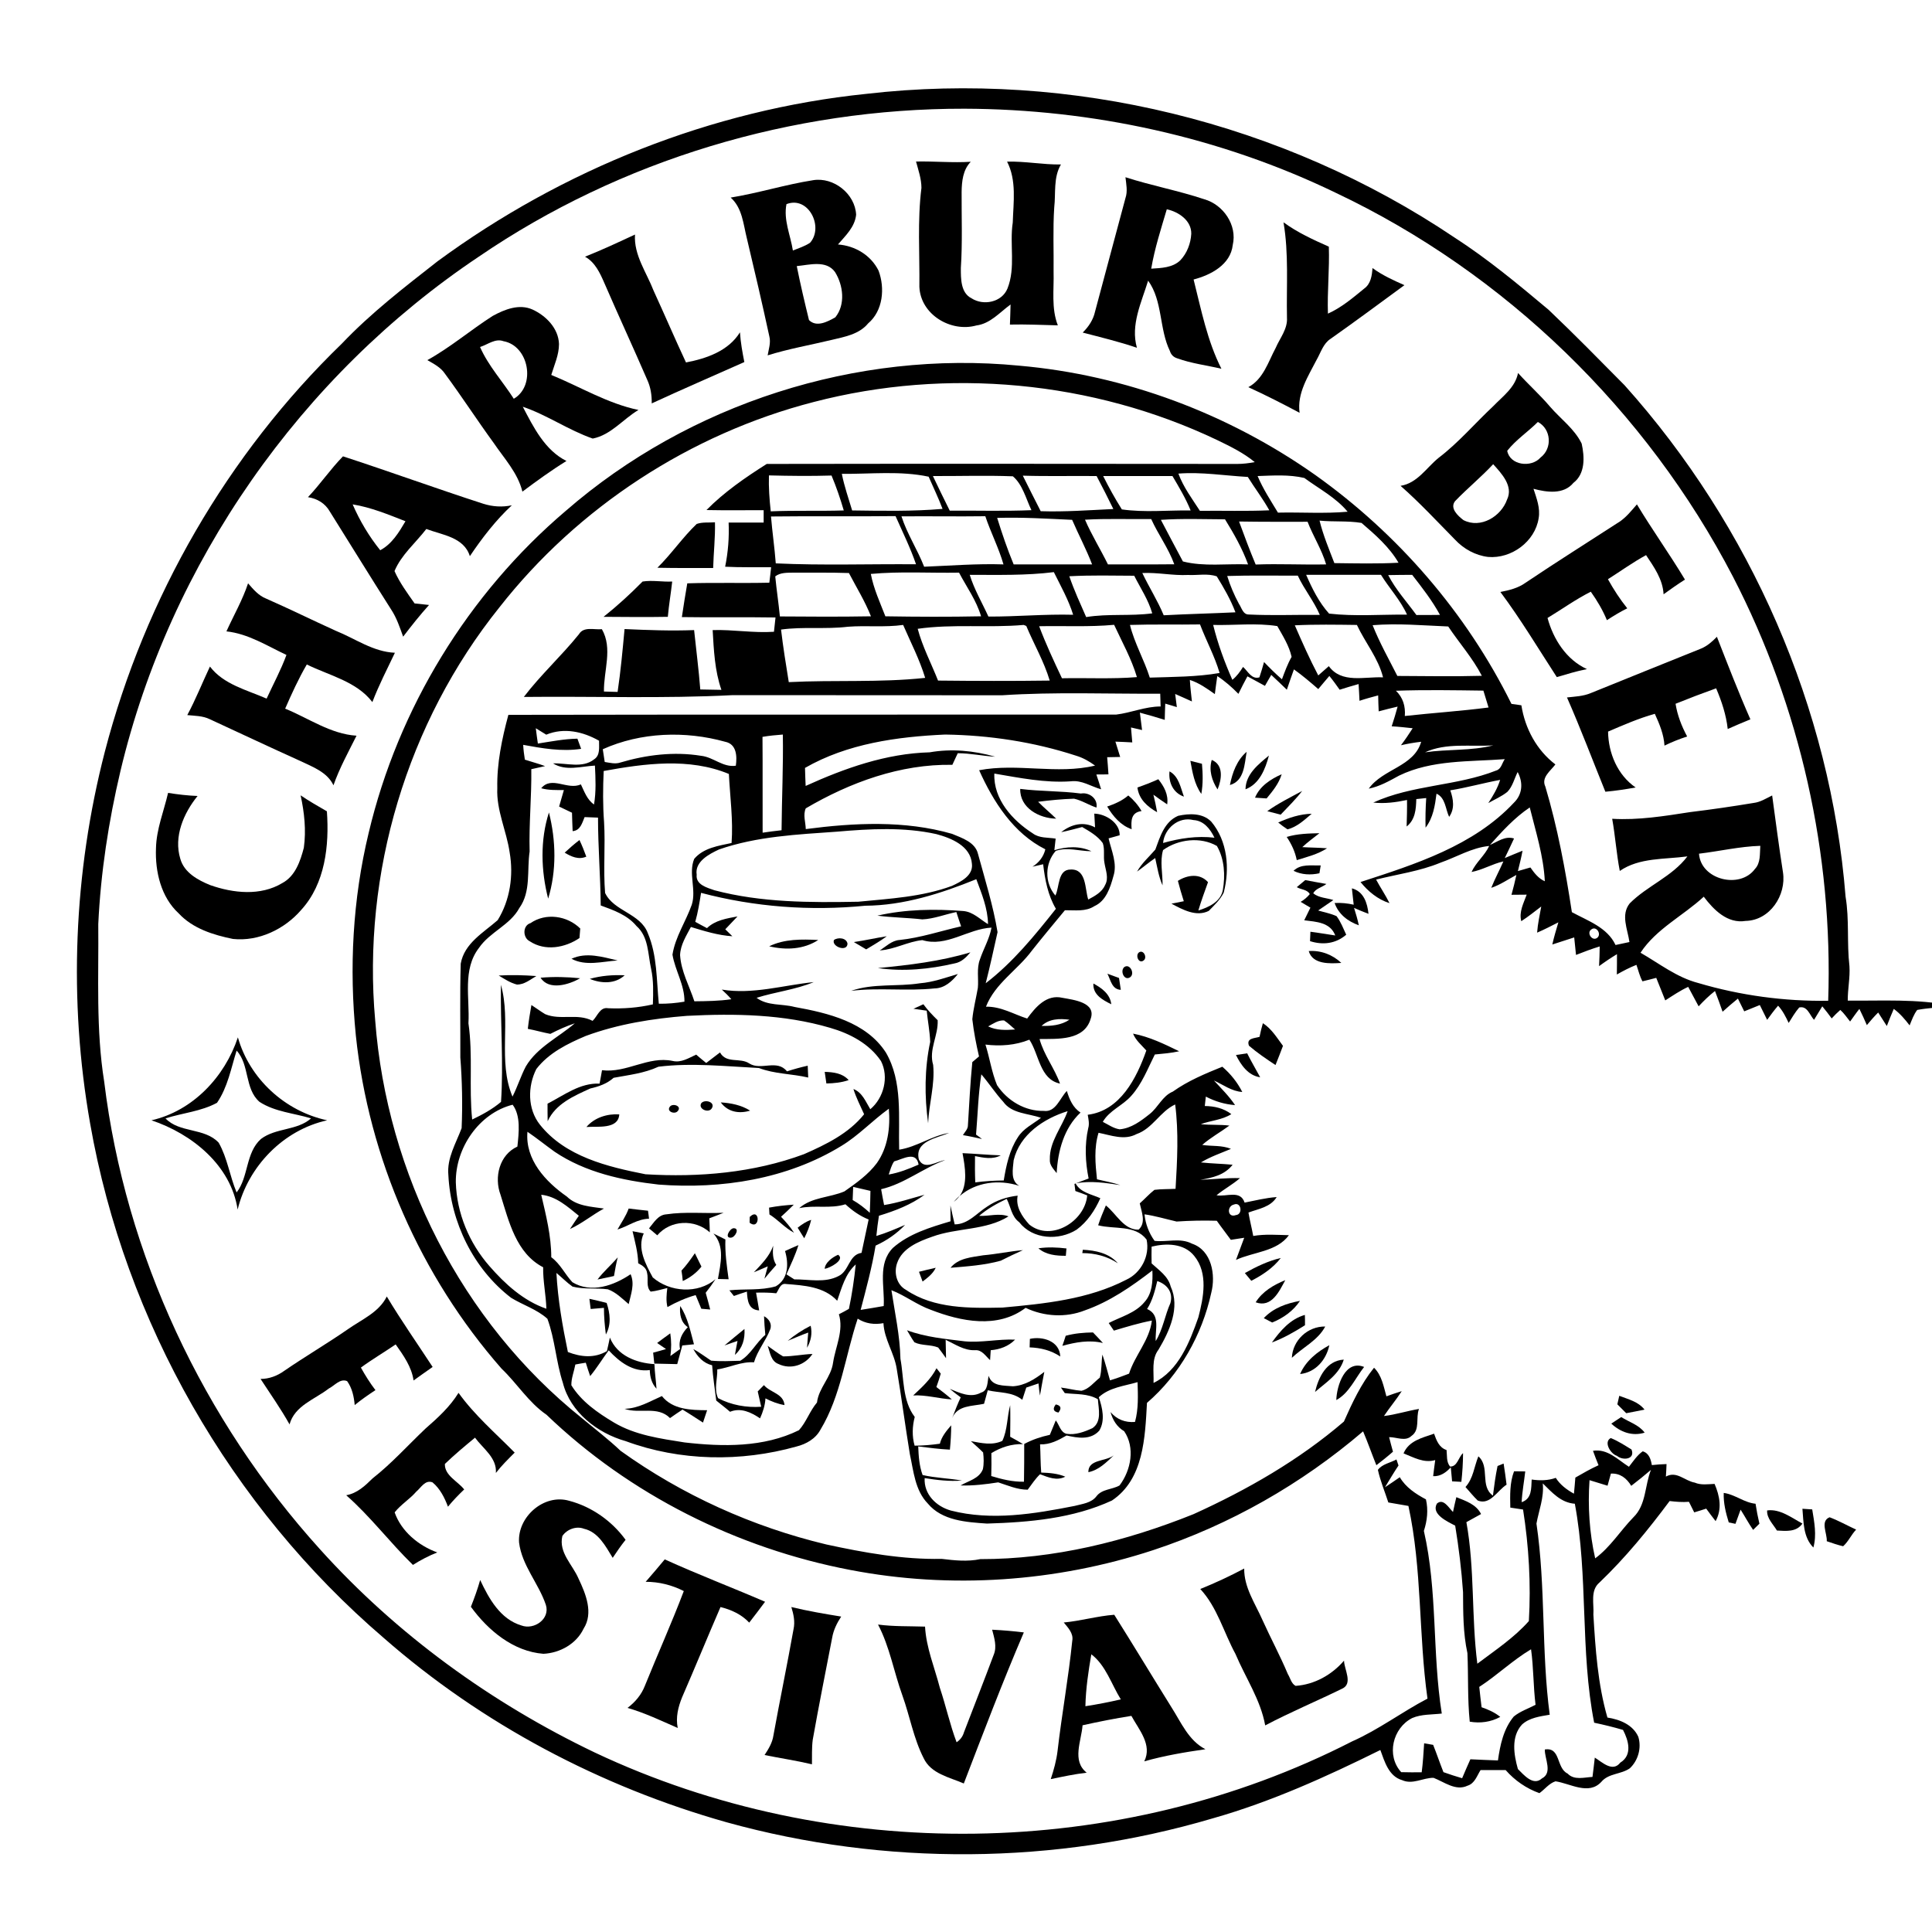 <svg version="1.1" xmlns="http://www.w3.org/2000/svg" viewBox="225 275 1500 1500">
<g>
	<path d="M965.5,1208.1c1.9-1.4,3.4-3,4.6-4.7C968.5,1204.8,966.9,1206.4,965.5,1208.1z"/>
	<path d="M1659.6,1051.9c-0.1-9,1.9-17.8,1.3-26.8c-2.1-17.9,0-36-3-53.9c-11.6-146.4-73.7-287.9-171.6-397.1
		c-19.5-19.7-38.9-39.5-59-58.6c-23.6-19.8-47.3-39.5-73.2-56.2c-132.8-89.3-297.7-129.8-456.7-111.4
		c-119.8,12.3-235.6,58.7-332.6,129.9C539,498,513,518,490.4,541.8c-88.9,86-152.9,197.2-184,316.8
		c-24.3,94.1-28.3,193.1-11.4,288.8c27,154,109.1,297.4,227.7,399.1c76.5,67.1,168.6,115.7,266.4,143.3
		c122.9,34.1,255.4,33.1,377.7-3.1c45.1-12.8,87.9-32.2,129.9-53c3.3,9,6.5,20.4,16.9,23.4c8.2,3.7,16.2-1.9,24.4-1.8
		c8.3,3.2,17.2,10.5,26.4,6.1c5.6-1.7,7.3-7.7,10.1-12.1c6.5,0,13-0.1,19.5,0c7.1,8.1,16.1,14.3,26.2,17.9c4.2-3,7.5-7.6,12.5-9.2
		c11.5,1.7,25.8,11.1,35.6,0.4c5.6-6.7,15.3-5.7,22.1-10.5c6.5-6.1,9.2-15.9,6.6-24.4c-4.2-9.5-14.4-13.5-24-15
		c-7.5-26-9.3-53.1-10.9-79.9c0.6-8.3-2.6-18.8,4.7-24.9c20.2-19.3,37.9-41,54.5-63.3c4.9,0.6,10,1,15,0.6c1.4,2.7,2.7,5.4,4.1,8.2
		c3.1-0.9,6.2-1.9,9.3-2.9c2.4,3.3,4.8,6.5,7.3,9.7c5.2-9.4,3.2-19.6-0.8-28.9c-5.2,0.2-10.5,1.1-15.4-1c-7.9-1.4-14-9.3-22.4-4.7
		c0.2-3.2,0.4-6.4,0.5-9.7c-3.8,0.1-7.6,0.4-11.4,0.8c-0.8-4.5-2.2-9.3-7.1-10.7c-4.4,3.1-7.4,7.8-10.7,12
		c-8.7-5.5-16.6-14.2-27.9-12.4c1.3,3.7,2.8,7.5,4.3,11.2c-6.2,2.8-12.1,6.2-18,9.6c-0.3,4.2-0.7,8.3-1.1,12.5
		c-5.6-3.1-10.7-6.9-14.1-12.3c-6.1,2.2-12.4,2.2-18.7,1.3c-0.4,7,0.2,14.9-7.8,17.6c0.4-8,1.9-15.9,2.8-23.9
		c-2.2,0-6.6-0.1-8.7-0.1c-3.4,9-3.1,18.7-2.9,28.2c3.3,0.5,6.6,1,9.9,1.5c4.5,28.6,6.2,57.8,4.5,86.6c-11.5,13-26.2,22.7-40,33.1
		c-4.7-36.5-1.9-73.6-8.5-109.9c3.8-2.1,7.6-4.2,11.4-6.3c-3.8-7.6-12-10.2-19.2-13.1c-0.9,3.8-1.8,7.6-2.6,11.5
		c-3.2-3.1-7.5-11-12.5-6.5c-4.6,8.2,8.1,13.9,14.2,17.1c2.8,17.1,4.9,34.3,6.1,51.6c0.1,15.8,0,31.8,3.4,47.4
		c0.8,17.7,0,35.5,1.8,53.2c8.2,1.4,16.4,0.3,23.7-3.7c-4.3-3.5-9.3-5.7-14.5-7.5c-0.6-5.3-1.3-10.5-1.8-15.8
		c13.9-9,25.9-20.7,40.2-29.2c2,14.3,1.7,28.7,3.5,43.1c-5.7,3-11.9,5-16.9,9.1c-8,9.6-10.6,22.1-12.3,34.1
		c-7.2-0.2-14.3-0.6-21.4-0.9c-2.2,4.9-4.3,9.7-6.4,14.7c-4.9-1.4-9.7-3-14.5-4.7c-2.8-7-5.2-14.2-8-21.2c-1.8-0.3-5.2-0.9-7-1.2
		c-0.5,7.5-0.9,15-1.9,22.5c-5.3,0.1-10.6,0-15.9-0.1c-11.8-12.9-6.6-34.3,8.5-42c7.2-3.1,15.3-2.6,23-3.5
		c-7.5-47-3.2-95.2-13.9-141.8c2.6-8,3.5-16.2,1.6-24.5c-7.9-4.2-15.7-9.3-20.3-17.2c-3.8,2.6-7.6,5.3-11.5,7.8
		c3.5-5.7,6.8-11.4,10.5-16.9c-0.4-1.2-1.2-3.6-1.6-4.7c-4.8,2.7-11,3.5-14.4,8.1c1.9,8.7,5.4,16.9,8.1,25.3
		c5.2,0.9,10.4,1.8,15.6,2.7c10.7,49.2,7.8,99.9,14.8,149.6c-19.9,10.4-37.9,24.1-58.5,33.2c-181,92.8-404.1,95.4-587.9,8.7
		c-80.3-38.4-153.9-91.7-213.5-157.9c-90.7-100.3-151.1-228.5-167.5-363c-6.5-40.5-4.2-81.5-4.6-122.3c1.9-40.1,8-79.8,17.2-118.8
		C356.9,712,458.7,566.6,596.7,474.3c110.2-75.3,243.6-115.1,377-114.9c99.3,0.3,198.9,22,288.4,65.3
		c131.6,62.3,241.3,169,308.4,298.1c52.2,101,77.8,215.6,73.9,329.2c-34,0.5-68.2-4.1-100.9-13.8c-16.6-4.3-30.2-15.1-44.8-23.5
		c12.1-18.5,33.1-28.7,49.1-43.5c7.7,10.2,18.4,21.1,32.5,18.8c18.9-0.4,31.7-20,29-37.7c-3.1-19.9-5.7-39.8-8.4-59.7
		c-4.7,2.3-9.2,5.2-14.4,5.8c-16.3,2.7-32.7,5.1-49.2,7.1c-20.1,3.1-40.2,6.4-60.6,5.2c2.4,13.4,3.3,27.1,5.9,40.5
		c15.2-10.5,34.9-8.9,52.5-11.3c-11.8,15.7-31.2,22.8-44.8,36.5c-7.1,8.9-1.6,20.1-0.2,30c-2.7,0.6-8.1,1.7-10.8,2.3
		c-6.4-13.7-21.6-18.8-33.9-25.5c-5-32.9-11.1-65.6-20.6-97.5c-3.4-7.1,4.1-12.2,7.8-17.2c-14.6-11.1-23.6-28-26.4-45.9
		c-1.9-0.3-5.8-0.9-7.7-1.1c-35-70.7-88.1-132-152.3-177.7c-67.5-47.6-147.5-77.7-230-84.9c-126.1-12.3-256.3,29.6-351.9,112.7
		c-75.8,64.4-130.2,153.4-153.1,250.2c-12.4,51.5-15.2,104.8-9.9,157.4c10,95,50.1,186.6,113.1,258.4c12.1,11.5,20.9,26.2,34.9,35.8
		c64.6,62,148,103.7,235.8,120.5c78,15,159.6,9.4,235-15.3c59.8-19.7,115.4-51.4,163.2-92.3c3.7,8.7,6.8,17.6,10.3,26.3
		c4.4-3.4,8.7-6.8,12.9-10.5c-1-3.8-2.1-7.5-3-11.3c5.7-0.1,12.6,3.6,17.3-0.9c7-4.7,3.2-14.2,5.9-21c-9.1,1.5-18,4.4-27.2,5.5
		c4.4-6.6,9.5-12.6,13.8-19.3c-4,1.2-8,2.6-11.9,4c-2.2-7.8-3.6-16.3-9.6-22.2c-10.1,12.5-17,27.4-23.4,41.8
		c-34.8,29.9-75.1,53-116.8,71.9c-52.5,21.1-108.6,35-165.5,34.9c-10,2.1-20.1,1-30-0.2c-30.2,0.6-60.1-4.8-89.6-11.2
		c-57.3-13.7-111.9-38.4-159.7-72.7c-9.6-9.1-20.1-17.1-30.3-25.6c-93.2-74.6-151.2-189.9-160.2-308.5
		C506,953,541.1,835.8,612.7,746.6c61-77.9,148.3-134.8,244.1-159.5c103.6-27,216.6-16.5,313.3,29.6c10.1,4.9,20.4,9.9,29.1,17.1
		c-4.5,0.8-9,1.4-13.5,1.4c-121.8-0.1-243.6-0.2-365.4,0c-16.6,10.5-33,21.8-46.8,35.8c14.8,0.3,29.6,0.1,44.4,0.1
		c0,2.4,0,7.2,0,9.6c-9.1,0-18.2,0-27.2,0c0.5,11.5-0.4,23-2.7,34.3c11.9,0.6,23.8,0.3,35.7,0.4c-0.4,4-0.9,8-1.4,12
		c-21.2,0.5-42.5-0.2-63.7,0.5c-1.5,8.7-2.9,17.4-4.2,26.2c24.2,0.4,48.5-0.1,72.7,0.3c-0.4,3.7-0.8,7.4-1.2,11.1
		c-15.9,1.1-31.7-1.8-47.6-1.3c0.9,15.6,1.6,31.5,6.8,46.4c-5.4-0.1-10.9-0.2-16.4-0.3c-1.2-15.4-3.2-30.7-4.8-46.1
		c-18,0.7-36,0-54-0.8c-1.5,16.3-3,32.6-5.4,48.8c-3.5-0.1-7-0.2-10.6-0.3c-0.3-16.1,7-33.4-1.6-48.4c-6,0.6-14.1-2.3-17.8,3.9
		c-13.6,16.9-29.7,31.5-42.8,48.7c54-0.6,108.2,1.4,162.2-1.4c69.7,0.1,139.5,0,209.2,0.1c40.8-2.7,81.8-1,122.7-1.2
		c0.1,3.3,0.2,6.6,0.3,9.9c-11.9,0-22.9,4.9-34.5,6.3c-157.3,0.1-314.6-0.1-471.9,0.2c-5,18.6-9,37.6-8.6,56.9
		c-0.8,17.3,7.2,33.2,9.6,50c3.1,17.8,0.3,37-9.3,52.5c-11,9.7-25.9,17.9-28.7,33.8c-0.7,24.2-0.2,48.6-0.3,72.8
		c1.4,18.3,1.8,36.6,1,54.9c-4.4,11.8-11.5,23.2-10.3,36.3c1.8,36.7,19.4,72.9,48.7,95.4c9.3,5.7,20,8.9,28.2,16.3
		c5.9,16,6.7,33.4,12,49.7c5.8,22.9,26.8,39.1,48.8,45.3c42.2,15.6,89.4,16.3,132.5,4.2c7.6-1.9,14.9-6,18.7-13.1
		c15.9-26.3,19.3-57.5,28.9-86.2c6.1,3.9,12.9,4.8,20,3.5c0.6,12.6,8.4,23.1,10.3,35.4c3.7,22.1,6.6,44.3,10.2,66.3
		c2.9,13.2,4,28.1,13.9,38.3c11.1,13.4,30,14.5,46,15.6c32.9-1,66.7-3.9,97-17.9c24.7-16.5,25.7-49,27.2-75.8
		c25.4-21.9,42.8-52.8,49.9-85.4c3.6-13.9,0.4-33-14.9-38.2c-9.2-4.8-19.4-1.1-29.1-2.2c-4.4-6.1-7.1-13.2-7.8-20.6
		c8.4,1.2,16.6,3.7,24.9,5.6c10.4-0.7,20.8-0.9,31.2-0.6c3.5,5,7.3,9.8,10.9,14.8c3.5-0.5,7-1.1,10.4-1.6
		c-2.1,5.7-4.3,11.5-6.4,17.2c13.6-6.3,31.7-6.3,41.1-19.2c-9.2-0.2-18.5-1-27.7,0.6c-1.1-6.1-2.7-12.1-3.7-18.2
		c7.9-2.9,17.2-4.2,21.9-12c-8.5,0.6-16.7,2.7-24.9,4.3c-3.3-10.1-14.1-4.3-21.8-5.7c5.8-4.8,12.5-8.3,18.2-13.3
		c-10.3-0.3-20.5,0.9-30.8,1.3c9.4-1.6,18.8-3.6,25.1-11.7c-8.2-0.8-16.4-0.9-24.6-1.8c7.3-4.4,15.4-7.2,23.3-10.5
		c-7-3-14.9-1.9-22.3-3.1c6.5-5.7,14.2-9.9,21.1-15c-7.4-0.9-14.8-0.3-22.2-1.1c7.8-2.9,16.5-3.2,23.7-7.8c-6-4.6-13.2-6.2-20.6-6.3
		c0.2-1.8,0.6-5.5,0.8-7.3c7.1,3.7,14.7,6,22.7,6.6c-4.7-7-10.7-12.9-16.4-19.1c7.2,3.3,13.8,8.4,22,8.9
		c-3.8-7.5-9.1-14.1-15.5-19.6c-13.3,5.4-26.6,10.9-38.4,19.3c-8.2,3.4-11.4,12.3-18.1,17.5c-6.8,5.4-14.2,11-23.2,11.8
		c-4.8-0.7-8.9-3.7-13.1-5.8c5.2-9,15.5-12.6,22.1-20.2c8.3-9.2,12.8-21.1,18.3-32.1c6.3-0.6,12.7-1.1,18.9-2.5
		c-11.5-5.6-23.2-11.3-35.8-13.7c2.1,5.3,6.6,8.9,10.3,13.1c-7.5,21.4-20.3,46.8-45.5,49.9c0.6,3.4,1.4,7,0.4,10.4
		c-2.9,12.8-2.3,26.3,0.3,39.1c-3.7,1.4-7.4,2.7-11,4.2c0.2,1.4,0.5,4.1,0.7,5.5c2.3,0.8,7,2.5,9.2,3.4c-1.7,20.2-28.1,36.3-45,22.6
		c-5.6-6.2-10.7-13.7-9-22.4c-8.3,0.9-16.5,3.6-23.4,8.3c-8.2,5.1-15,14-25.5,14c-1.2-4.9-2.2-9.8-3.3-14.7c0,4.1,0.1,8.2,0.1,12.3
		c-15.7,4.7-32.3,9.6-44.8,20.7c-12,12.3-6.2,30-7.1,45.1c-5.9,1.1-11.9,2-17.9,3c4.3-16.5,8.8-33,11.6-49.9
		c8.6-3.9,16.4-9.3,22.9-16.1c-7.3,3.1-14.6,6.3-22.3,8.6c0.5-5.3,1.2-10.5,2-15.7c12.5-3.8,24.9-8.5,35.4-16.3
		c-10.4,2.8-20.7,6.3-31.4,8c-0.8-4.1-1.6-8.2-2.3-12.3c18.1-4.2,32.5-16.4,49.7-22.6c-6.6,0.9-16.2,8.2-20.4-0.5
		c-3.5-14.3,14.1-16.6,23.5-20.6c-13.6,2.2-25.1,10.9-38.8,13c-0.7-25.1,2.9-52.7-10.3-75.4c-15.3-23.7-44.9-30.7-70.9-35.4
		c-9.8-2.6-21-0.7-29.5-7.1c14.6-4.6,30.2-6.3,44.4-12.2c-23.7,2.4-47.4,9.8-71.4,5.8c2.6,2.4,5.1,4.8,7.4,7.5
		c-9.5,1.4-19.1,1.5-28.7,1.6c-3.9-11.9-10.3-23.2-11.1-35.9c0.3-8,4.8-14.9,8.4-21.8c10.5,3.2,21.1,6.5,32.2,7.2
		c-1.4-1.3-4.1-4-5.5-5.4c3.2-3.3,6.4-6.7,9.5-10c-8.4,1.6-17.3,2.9-23.7,9.1c-3-1.6-6.1-3.2-9.1-4.9c2.1-7.4,3.3-15,4.5-22.5
		c41.5,11,84.8,14.2,127.5,10c29.9-0.2,58.8-9.5,86.2-20.6c4.2,11.3,8.9,22.6,9.1,34.9c-6.2-3.7-11.6-9.6-19.3-10.2
		c-22.2-1.7-44.8-1.4-66.6,3.6c11.6,1.5,23.3,1.6,34.9,2.9c9-0.4,17.6-3.9,26.4-5.7c1.2,3.7,2.4,7.4,3.7,11.1
		c-15.9,3.6-31.5,8.9-47.8,10.6c-6.1,0.4-10.5,5.1-15.4,8.1c11.5-0.7,21.9-6.9,33.1-8c18.8,5.7,35.3-8.8,53.7-9.7
		c-1.6,8.7-6.2,16.4-9,24.7c-2.7,7.1-0.9,14.8-1.6,22.1c-1.4,8.1-3.5,16.1-4.3,24.3c1.1,9.7,3,19.4,5.2,28.9
		c-1.3,1.1-3.9,3.3-5.2,4.4c-1.6,16.2-2.4,32.6-3.4,48.9c0.1,3.1-2.4,5.3-3.9,7.8c4.9,0.8,9.8,1.9,14.8,3c-1.1-0.9-3.5-2.6-4.6-3.4
		c1.3-15.6,1.7-31.3,4.1-46.8c5.9,6.9,10.8,14.5,17,21.3c6.7,9.4,19.4,8.9,29.3,12.5c-6.2,4.8-13.8,8.3-18,15.2
		c-6.5,9.9-9,21.9-10.9,33.4c-7.4,0.1-14.8,0.5-22.1,1.5c-0.3-6.8-0.3-13.6-0.2-20.4c6.7,1.3,13.7,2.8,20-0.6
		c-9.9-0.3-19.8-1.3-29.7-1.7c2,10.9,4.3,24.1-2.2,33.3c12.5-10.9,30.5-13.1,46.3-7.9c-7.1-4-5-13.1-4.4-19.9
		c4.7-19.9,23.4-32.4,41.9-38.1c-4.4,12.5-14.2,23.6-13.8,37.5c-0.4,4.3,2.9,7.5,5.3,10.6c0.9-17.1,5.6-34.9,18.5-47
		c-5.9-3.9-8.6-10.2-10.6-16.8c-5.4,5.5-8.6,16.8-17.9,15.5c-14.7,0.3-28.4-8-36.3-20c-4.2-10.1-5.7-21.1-9-31.5
		c11.6,1.4,23.2,0.6,34.1-3.8c7.6,11.3,8,30.8,23.8,34.1c-4.3-12-12.5-22.2-15.9-34.6c14.2-0.2,34.6,1.4,39.7-15.7
		c4.5-12.8-13.3-14.7-21.9-16.3c-12.4-2.9-20.9,7.2-27.4,16.1c-10.4-3.3-20.4-9.5-32-9.2c7.1-18.2,24.5-28.4,35.7-43.6
		c8.4-10.6,17-20.9,25.6-31.3c7.7-0.1,16.1,1.3,22.9-3.2c9-4,12.3-14.3,14.7-23.1c3.3-9.9-1.5-19.9-3.7-29.5
		c2.2-0.6,6.4-1.8,8.6-2.4c0.3-9.5-10.7-16.6-19.7-16.8c0.1,2.7,0.4,8.1,0.6,10.7c-9-4.9-18.7-2.4-26.3,3.7c5.5-1.1,10.9-2.6,16.3-4
		c5.8,3.4,12,6.9,16,12.5c1.7,4.9,0.3,10.3,1.3,15.4c0.9,5.7,3.6,11.8,0.4,17.3c-2.4,5.5-8,8.4-13,11.1c-2.7-8.2-1.2-23.8-13.6-23.3
		c-10.2-0.1-8.6,13.5-11.9,20.2c-8.5-9.8-8.3-25,0.3-34.7c9.1-3.1,18.4,0.3,27.7,0.3c-9.1-4.3-19.4-3.7-28.8-0.8
		c0.3-2.2,0.8-6.7,1-9c-6-1-12.7-0.2-17.8-4.1c-15.8-10.1-30.6-26.5-29.8-46.4c19.6,3.3,39.3,7.4,59.4,6c8.5-1.1,15.6,4,23.5,6.2
		c-1.2-3.9-2.4-7.7-3.7-11.5c2.4,0,7,0,9.4-0.1c-0.3-4.4-0.6-8.9-1-13.3c2.5-0.1,7.6-0.1,10.1-0.2c-1.2-3.9-2.5-7.9-3.7-11.9
		c4.4,0.1,8.7,0.4,13.1,0.6c-0.3-2.9-0.8-8.7-1-11.6c2.2,0.5,6.4,1.5,8.6,2c-0.6-4.5-1.1-9-1.7-13.5c6.5,1.7,12.9,3.6,19.3,5.6
		c0.1-4.2,0.2-8.4,0.4-12.6c3,0.9,6,1.7,9,2.7c-0.3-2.6-1-7.7-1.3-10.2c4.3,1.9,8.7,3.8,13,5.8c-0.6-5.6-1.3-11.1-1.6-16.7
		c7.2,2.3,13.3,6.7,19.4,11c0.6-4.7,1.2-9.4,1.9-14c6,3.9,11.4,8.7,16.4,13.8c2.3-4.6,4.5-9.1,7-13.6c4.5,2.4,9.1,4.9,13.6,7.4
		c1.6-2.9,3.3-5.7,4.9-8.5c4.1,3.8,8.1,7.6,12.1,11.5c1.8-5.3,3.6-10.6,5.5-15.8c6.6,4.7,12.8,10,18.9,15.3
		c2.9-3.4,5.7-6.9,8.6-10.2c2.8,3.4,5.4,7,8,10.7c4.9-1.5,9.8-3.1,14.7-4.4c0.3,4.3,0.5,8.7,0.7,13c4.8-1.6,9.6-2.9,14.5-4.2
		c0.1,4.1,0.2,8.3,0.4,12.4c4.9-1.3,9.8-2.6,14.7-3.7c-1.4,5.1-2.9,10.2-4.6,15.3c5.4,0.3,10.8,0.9,16.3,1.5
		c-2.9,4.5-5.9,9-9.1,13.2c5.2-1.2,10.4-2.1,15.7-2.7c-5.6,19.4-29.8,21-40.7,36.4c8.5-1.7,16-6,23.5-10.1
		c25.5-12.4,54.6-10.7,82.1-12.8c-2.1,2.9-2.7,7.7-6.6,8.8c-30.8,12.2-65.2,11-95.5,24.9c8.8,1,17.6-0.2,26.2-2
		c0.1,6.9-0.1,13.7-0.3,20.6c6.7-5.3,7.3-13.4,7.5-21.3c1.9-0.2,5.7-0.6,7.7-0.8c-0.5,7.6-0.7,15.3-0.5,23
		c5.9-7.7,7.3-17.1,8.5-26.4c7,3.2,6.9,11.9,9.8,18c4.5-6.3,3.3-13.7,0.9-20.6c13-2.1,25.7-5.7,38.7-8.1c-2,6.5-5.5,12.3-9.2,18
		c4.9-2.8,10.3-5.1,14.8-8.7c4.1-4.2,5.4-10.3,8-15.4c4.3,8,3.9,17.2-2.9,23.8c-31.3,33.5-76.7,47.8-119.1,61.6
		c5.9,7.3,13.4,13.5,22.5,16.4c-3.1-6.3-7.1-12.1-10.4-18.3c16.7-4.2,34-6.5,49.9-13.1c12.6-4.4,24.4-11.7,37.9-13
		c-3.5,7.5-10.3,12.7-13.7,20.2c8.6-1.6,16.1-6.3,24.7-8.2c-3,6.9-6.6,13.5-9.4,20.5c7-2.3,13-6.6,19.5-10
		c-1.1,5.2-2.4,10.3-3.8,15.4c3.9,0,7.9-0.1,11.8-0.1c-2.4,6.7-6.1,13.3-4.2,20.6c5.4-3.5,10.4-7.5,15.5-11.4
		c-1.2,6.7-2.7,13.4-3.2,20.3c5.6-2.4,11-5.2,16.5-8c-1.7,5.7-3.4,11.4-4.7,17.2c5.7-1.8,11.3-3.7,17-5.5c0.5,4.5,0.9,9.1,1.4,13.6
		c6.1-2.4,12.2-4.7,18.4-6.6c-0.1,5.1-0.2,10.2-0.5,15.3c4.5-3.3,9.1-6.4,13.9-9.3c0,5.3,0,10.5-0.1,15.8c4.9-2.8,9.9-5.4,15.2-7.5
		c1.5,4.2,2.5,8.8,4.7,12.8c3.6-0.8,7.1-1.8,10.7-2.7c2.3,5.9,4.7,11.7,7,17.5c5.8-3.7,11.5-7.6,17.8-10.5c2.7,5,5.4,10,8.1,15.1
		c3.9-4.2,8.1-8.3,12.7-11.9c2.1,5.3,4,10.7,5.9,16.1c3.9-3.5,7.8-6.9,11.9-10.2c1.6,3.3,3.3,6.6,4.9,9.9c4-1.6,8-3.3,12.1-4.9
		c1.9,3.8,3.8,7.6,5.7,11.5c2.7-3.8,5.5-7.5,8.5-11c3.6,3.9,6,8.7,8.2,13.4c2.6-4.1,5-8.3,8.2-12c6.3-1.5,8.1,5.9,11.5,9.6
		c2.1-3.5,4.2-7,6.4-10.5c2.5,3,5,6.2,7.3,9.4c2.1-2.3,4.3-4.5,6.7-6.6c2.9,2.6,5.1,5.9,7.6,9c2.4-3.3,4.7-6.7,7.2-9.8
		c2,4.1,4,8.3,5.8,12.6c2.8-3.4,5.7-6.7,8.8-9.8c2.2,3.5,4.5,7,6.7,10.5c1.7-4.5,3.5-8.9,5.4-13.3c4.8,3.5,8.7,8.1,12.3,12.8
		c1.7-4.1,3.2-8.5,5.9-12c8.6-1.6,17.4-1.8,26.1-3.4C1713.4,1050.4,1686.4,1052.1,1659.6,1051.9z M1459.1,1424.2
		c4.7,1.4,9.3,2.9,14,4.3c0.6-2.3,1.9-7,2.6-9.4c7.2-0.4,12.2,3.6,15.8,9.5c5.2-4,10.3-8.1,15.3-12.4c-4.9,12.3-3.6,27.2-13.7,36.9
		c-10.1,10.4-17.8,23.1-29.6,31.8C1459,1465.1,1457.7,1444.5,1459.1,1424.2z M1406.6,1614c5.8-5.4,14.1-6.4,21.6-7.7
		c-6.6-49.3-3-99.2-10.3-148.4c1.9-10.4,6-20.2,4.9-31.2c7.2,7,14,15,24.9,15.8c10.5,56.2,4,113.9,15,170c7.5,1.6,15,3.4,22.4,5.6
		c4.3,8.2,7.5,19.5-2.1,25.4c-6,7.7-14-0.3-19.8-3.9c-0.6,5-1.1,10-1.8,15c-6.4,0.3-14.2,2.8-19.3-2.6c-9-4.3-5.2-20.7-17.7-18.7
		c-0.2,7.2,6.3,18.1-2.3,22.5c-6.7,6.1-14-2.8-18.6-7.3C1400.4,1637.5,1398,1623.5,1406.6,1614z M1591.7,931.7
		c-0.5,6.1,0.4,13.2-4.2,18c-11.6,15.8-42,8.4-43.4-11.9C1560,935.9,1575.7,932.2,1591.7,931.7z M1183,1210.2
		c5.7-2.4,7.2,7.7,1.5,8.2C1178,1220.8,1177.3,1211.5,1183,1210.2z M1115.6,1291.3c4.2-6.6,6.1-14.2,7.9-21.7
		c7.7,2.6,12.5,8.8,10.2,17.1c-4.3,9.6-5.8,20.4-11.4,29.5C1121.7,1307.3,1126.2,1295.9,1115.6,1291.3z M1119.1,1242.9
		c11.3-2.8,25.2-2.7,33.1,7.2c11,13.4,7.2,32.4,3.2,47.7c-6.8,19.3-15.3,41.4-34.8,50.9c0.4-8.7-1.8-18.5,3.9-25.9
		c8.5-14.3,16.9-32.6,9.4-49c-2-8-9.1-12.6-14.8-17.9C1119,1251.6,1119,1247.2,1119.1,1242.9z M921.5,1255.7
		c3.9-11.6,16.6-16.8,27.2-20.5c19.3-7.1,41.8-4.8,59.3-15.8c-7.3-2.8-15.2,0-22.8-0.4c6.4-5.5,13.8-9.6,21.4-13.2
		c3.2,6.2,3.7,13.7,9.7,18.1c10.5,13.5,30.8,14.5,44.6,5.8c8.4-6.2,14.2-15,18.4-24.4c-6.7-3.1-15.4-4.3-19.2-11.5
		c11.6-2.3,23.2-0.4,34.7,1.3c-5.9-2-12-3-18.1-4.5c-1.3-12.1-2.4-24.3,1.2-36.1c9.7,1.9,20,6.1,29.5,1c12.5-4.3,18.3-17.6,30-23
		c2.8,21.6,1.6,43.7,0.3,65.5c-5.5,0.3-11,0.1-16.4,0.8c-4.1,3.2-7.5,7.1-11.4,10.5c1.4,6.6,5.1,15-0.9,20.4
		c-11.5,0.3-17.3-12.4-25.4-18.8c-2.2,5.1-4.3,10.2-6,15.4c12.5,3.3,28.7-0.6,37.6,11.1c2.7,12.5-4.2,25.9-15.8,31.2
		c-29.6,15.3-63.5,18.6-96.1,21.6c-25.2,0.5-53.1,1-74.8-13.7C921.1,1272.5,918.9,1263.2,921.5,1255.7z M947.6,1291.9
		c23.4,9.1,51.9,15,73.7-1.5c14.2,6.8,31.2,7.8,45.9,2c19.4-6.8,36.4-18.6,52.5-31c0.4,8.4-0.1,17.9-6.1,24.5
		c-7.1,8.6-18.3,11.4-27.8,16.3c1,1.5,3,4.4,4,5.9c9.7-2.9,19.5-5.9,29.5-7.8c-1.8,15.3-13.2,26.9-17.7,41.2
		c-4.9,1.9-9.8,3.7-14.8,5.2c-1.9-6.7-3.6-13.4-5.9-20c-0.9,5.9-0.4,12.1-2,17.9c-4.6,3.6-8.4,8.9-14.3,10.2
		c-5.4-0.4-10.6-1.9-15.9-2.5c0.8,1.1,2.2,3.2,3,4.3c8.7,1.1,17.8,0.1,25.7,4.8c0.5,7.5,3.2,17.3-4.2,22.4
		c-6.3,2.9-13.2,5.5-20.2,4.4c-4.7-1.2-5.6-7.1-8.3-10.4c-1.5,3.7-3.1,7.4-4.6,11.2c-6.9,1.5-13.6,3.7-19.9,7.1
		c0,9.8,0,19.5-0.2,29.3c-8.7,0.2-17.2-1.9-25.4-4.4c0.2-5.9,0.2-11.9,0.1-17.8c7.6-4.6,15.6-7.2,24.6-7c-3.3-2-6.7-3.9-10-5.7
		c0.1-8.2,0.2-16.3,0-24.5c-2.5,9.1-2,19.1-6.1,27.7c-7.8,3.7-16.3,1.7-24.4,0.2c3.1,2.9,6.5,5.7,9.5,8.8c0.5,4.3,0.7,8.7-0.2,13
		c-2.9,7.4-11.2,9-17.3,12.6c9.8,0.3,19.6-0.9,29.2-2.4c7.5,2.4,14.8,5.7,22.9,5.7c3.1-4.1,5.9-8.5,9.6-12
		c6.4,2.4,12.9,5.3,19.6,1.9c-5.9-2.5-12.4-3-18.7-3.2c-0.6-7.3-0.5-14.6-0.9-21.9c7.7,0.3,14.2-3.2,20.6-6.9
		c8.6,2,18.8,3.7,25.4-3.8c4.7-7.8,2.4-17.8-0.4-25.9c8.2-7.6,19.8-8.7,30.1-11.7c0.3,10.3,0.8,20.8-2,30.9
		c-7.5,0.6-14.1-1.9-19-7.7c1.7,6.2,5,11.6,10.6,14.9c8.6,12.6,5.4,30.2-3.6,42.1c-5.8,3.3-13.7,2.7-18,8.5c-4,5.2-11,5.8-16.9,7.4
		c-31.4,6.2-64.4,11.7-96,3.6c-11.5-3.2-21.1-12.7-20.4-25.2c9.5,1.5,19.2,2.7,28.9,1.9c-10.1-1.8-20.5-2-30.5-4.3
		c-2.6-7.1-3.1-14.7-3.4-22.2c8.2,1,16.3,2.1,24.6,2.5c0.6-6.3,1-12.6,1-18.9c-3.7,4.3-7.4,8.7-8.8,14.3c-6.5,0.9-13,1.5-19.6,1.5
		c-2.1-7.4-1.8-15,0.1-22.3c-9.7-12.6-8.3-30.1-11.1-45.1c-0.4-18-4.3-35.5-7-53.3C927.9,1280.9,936.9,1288.1,947.6,1291.9z
		 M1055.3,1066.7c-6.4,4.3-14.1,5-21.6,4.8C1039.6,1065.9,1047.7,1065.7,1055.3,1066.7z M1004.6,1067.3c3.1,2,5.7,4.6,8.5,7
		c-7.1,0.5-14.4,0.8-20.9-2.4C996.1,1069.8,1000,1066.9,1004.6,1067.3z M832.8,845.3c0.4,24.8-0.8,49.5-1,74.3
		c-4.9,0.5-9.8,1.2-14.7,1.9c-0.1-24.8,0.1-49.6-0.1-74.4C822.2,846.2,827.5,845.7,832.8,845.3z M788,850.9c9,1.8,9.3,11.3,8.3,18.6
		c-10,1.5-17.4-6.7-27-7.7c-20.9-3.4-42.4-0.8-62.6,5.2c-4,1.4-8.2,0.2-12.2-0.4c-0.4-2.5-1.1-7.4-1.5-9.9
		C722.6,843.4,757.1,842.3,788,850.9z M596.9,1010.9c8.5-12.4,24.1-17.6,31.3-30.9c9.2-12.8,5.8-29.2,8-43.9
		c-0.6-21.4,1.6-42.6,1.3-63.9c2.7-0.6,8.1-1.8,10.7-2.4c-5.1-1.9-10.5-3.3-15.7-5c-0.6-3.8-1.1-7.6-1.3-11.5
		c14.8,2.7,29.8,5.4,45,3.1c-1-2.7-1.9-5.3-2.9-7.9c-10.3,0.2-20.5,2.2-30.7,3.8c-0.6-3.9-1.1-7.9-1.6-11.9c2.7,1.6,5.4,3.3,8.1,5
		c13.8-5.7,28.5-2.4,41,4.7c-0.1,5,1.1,11.3-3.9,14.5c-9,7.1-21.4,2.7-31.8,3.1c9.8,6.2,21.7,2.3,32.5,1.7c0.5,10,1,20.2-0.7,30.2
		c-5.4-3.7-7.5-10-10.2-15.6c-10.4,4.7-22.7-6.9-30.8,3c5.7,1.6,11.8,1.4,17.6,1.4c-1.2,4.2-2.5,8.5-3.7,12.8
		c3.3,1.6,6.7,3.2,10,4.8c0.1,4.7,0.3,9.5,0.5,14.3c6-0.5,7.3-6.2,9.3-10.9c2.6,0.1,7.8,0.3,10.4,0.4c0,22.8,1.9,45.4,2.1,68.2
		c10.1,3.7,20.7,7.4,27.8,16c9.4,8.3,8.8,21.7,11.3,33.1c2,9.1,1.7,18.4,1.4,27.7c-11.4,2.6-23,3.5-34.7,3
		c-6.4-1.2-8.3,6.2-12.1,9.8c-11.8-6.2-24.8-0.2-36.8-5.2c-3.7-2.2-7.1-4.8-10.7-7.1c-1.1,6.1-2.1,12.3-2.8,18.5
		c5.9,1.1,11.6,2.8,17.5,3.9c6.2-3.2,12.4-6,19-8.2c-12.8,11-29.1,18.5-38,33.4c-4,7.6-6.5,15.9-10.4,23.5
		c-11.6-27.6-0.9-58.4-9-86.8c-0.4,30.3,2.1,60.7,0.1,90.9c-6.7,5.7-14.5,9.9-22.4,13.7c-2.6-24.8,0.7-49.9-2.9-74.7
		C589.8,1049.8,583.9,1027.7,596.9,1010.9z M605,1258c-15.7-17.9-25.4-41.1-26.1-65c-0.4-26.6,18-53.7,44.1-60.3
		c6.5,8.6,4.8,22,3.7,32.5c-14,6.4-18.2,23.8-13.1,37.4c6.5,20.7,12.1,45.4,33.1,56.3c-0.2,10.8,2.2,21.4,2.5,32.2
		C631.5,1285,617.1,1271.9,605,1258z M900.3,1216.6c-4.1-3.8-8.5-7.2-13.3-9.9c0.1-2.6,0.3-7.6,0.4-10.2c4.4,1,8.9,2,13.4,3.1
		C900.7,1205.2,900.6,1210.9,900.3,1216.6z M938.2,1179.2c-7.5,3.3-15.1,6.3-23.2,7.7c1.2-3.5,2.1-7.2,4.2-10.2
		C925.9,1175,936.3,1168.2,938.2,1179.2z M915.1,1135.8c1.2,14.6-0.7,30-9.3,42.2c-6.7,9-16.1,15.6-25.2,22
		c-11.5,4.9-25.3,4.4-35.1,13c12-2.6,24.1,0.7,35.9-3c5.3,4.9,11.2,9.1,18,11.8c-1.8,8.6-3.7,17.3-5.5,25.9c-10,1.5-9.5,14-17.8,18
		c-10.7,5.6-23,2.5-34.4,2.6c-1.5-1-4.6-3-6.1-3.9c3.3-7.5,6.9-14.9,9.3-22.7c-3.5,1.5-7,3-10.4,4.6c2.9,9.7,2.7,21.7-7.2,27.4
		c-11.6,3.4-24.1,1.8-36,3.1c0.9,1.1,2.6,3.3,3.5,4.4c3.4-1.2,6.7-2.4,10.1-3.4c0.4,6.8,1.1,14.1,9.5,14.6
		c-0.7-4.6-1.6-9.2-2.4-13.8c5.2-0.1,10.5-0.1,15.7,0.5c2-2.7,3.1-8.1,7.6-7.2c14,1.1,29.5,2,39.7,13c3.5-10,6.2-20.8,14.4-28.2
		c-1.2,11.6-2.9,23.1-5.3,34.5c-2.6,1.5-5.2,2.9-7.8,4.2c3.9,12.6-2.6,25.1-4.5,37.5c-1.5,11.5-11.1,19.5-12.5,31
		c-5.6,6.6-8.3,15.2-14,21.5c-27.4,13.5-59.2,12.9-88.8,9.5c-18.8-3-38.3-5.6-54.9-15.5c-12.5-7.5-25.2-16.2-33-28.9
		c-0.1-5.5,2.1-10.7,3.1-16.1c2-0.4,6-1.1,8.1-1.4c1.1,3.5,2.2,7,3.4,10.4c5.2-6.3,9.5-13.4,14.4-20c8.3,9,18.9,17.1,31.9,15.3
		c0.1,5.4,1.5,10.5,5.2,14.5c-0.4-6.4-1.4-12.7-1.6-19.1c-14.1-0.9-28.9-6.5-34.6-20.6c-0.7,3.5-1.5,7-2.3,10.5
		c-9.7,5.7-20.2,4.6-30.3,0.7c-4.2-20.3-7.8-40.7-8.9-61.4c4.2,3.5,8,7.4,12.5,10.6c8.9,2.3,18.3,0.9,27.4,2.1
		c6.4,2.3,11.1,7.2,16.2,11.5c1.7-7.7,4.9-15.5,1.5-23.2c-13,8.8-30.6,15.1-45.2,6.2c-5.8-6.2-9.4-14.3-16.4-19.4
		c0-16.5-4.1-32.6-7.8-48.5c11.7,1.2,20.5,9.3,29.2,16.3c-2.3,3.4-4.7,6.8-6.9,10.3c9.4-4.3,17.4-11,26.4-15.9
		c-10-1.5-21.1-1.8-28.8-9.3c-16.5-11.5-32.5-28.7-30.6-50.3c7.2,4.9,14,10.4,21.1,15.5c23.9,16.1,52.6,22.3,80.8,25.5
		c48.7,3.7,99.7-4.2,141.8-30C891.5,1156.7,902.3,1145,915.1,1135.8z M869.5,1073c15.3,4.4,30.4,12.3,39.5,25.8
		c6.3,12.4,2.2,28.6-8.3,37.4c-3.6-5.9-6.2-13-13.1-15.7c2.1,6.8,5.4,13.1,8.3,19.6c-11.9,14.9-29.6,23.5-46.7,31
		c-39.1,14.5-81.6,18.1-123,15.6c-29.5-5.8-62.3-13.7-82-38.5c-9.7-12.2-9.6-29.7-2.8-43.2c9.6-12.5,24.2-19.7,38.4-25.7
		c25.2-9.3,51.9-13.5,78.5-15.6C795.6,1061.8,833.5,1062.4,869.5,1073z M764,941.8c-4.7,11.3,1.8,24-1.9,35.6
		c-4.6,13.1-12.8,24.9-15,38.8c2.1,12.4,9.5,23.6,9.3,36.5c-6.6,1.1-13.2,1.7-19.9,1.6c-1.8-18.3-1.2-37.5-8.5-54.7
		c-5.7-15.5-26.4-17-33.2-31.3c-1.5-18.3,0.3-36.7-0.8-55c-1-13.2-0.9-26.4-0.3-39.7c31.9-5.8,66.4-10.5,97.2,2.3
		c0.9,17.8,3.4,35.7,2.1,53.6C782.9,931.7,771.3,933.2,764,941.8z M964.1,962.8c-23.2,8.6-48.3,9.9-72.7,12.3
		c-37.3,0.7-75.4,0.7-111.7-8.9c-5.7-2-14.7-4.3-13.8-12.1c-1.6-10.1,9.6-16,17.4-19.6c29.4-10.2,60.8-11.6,91.6-13.8
		c25.6-2.2,51.8-3.7,77.1,1.9c11.6,3.1,26.6,9.2,27.6,23.1C980.7,954.8,971,959.6,964.1,962.8z M985.2,873
		c11,24.5,26.6,49,51.4,61.4c-1.4,5.8-5,10.4-10,13.5c2.1-0.5,6.2-1.4,8.3-1.9c1.4,12,3.7,24.1,9.9,34.6
		c-16.5,20.8-33.3,41.5-54.5,57.8c3.4-13.2,6.2-26.4,9.2-39.7c-3.4-20.6-9.7-40.6-15.2-60.8c-2.2-9.1-12.5-12.3-20.1-15.5
		c-36.8-10.6-76-8.6-113.6-3.7c-0.1-5.3-2.3-11,0-16.1c34.4-20.2,73.5-34.5,113.8-33.8c1.4-3,2.8-6,4.2-9c9.8,0,19.4,2.2,29.1,2.7
		c-16.5-4.7-33.9-6.4-50.9-3.4c-33.8,0.9-65.9,12.3-96.3,26.1c-0.2-4.7-0.4-9.3-0.5-14c32.9-18.9,71.5-24.2,108.8-25.9
		c34.4,0.5,68.8,5.7,101.6,16.4c5.4,1.6,10.3,4.4,14.8,7.7C1045.6,876.5,1015,867.3,985.2,873z M1375.5,799.7
		c-21.9,0.6-43.7,0.2-65.6,0.1c-6.6-13-13.8-25.8-19.2-39.4c19.6-1.6,39.1,0.2,58.7,1C1358,774.3,1368.4,785.9,1375.5,799.7z
		 M1072.9,713.2c-20.3,0-40.6,0-60.9,0c-4.9-11.8-9-23.9-12.8-36.1c19.4-0.6,38.8,0.6,58.2,1.5
		C1062.4,690.2,1068.4,701.4,1072.9,713.2z M1067.4,678.5c17.1-1,34.3-0.3,51.4-0.5c5.4,12,13.4,22.6,17.9,35.1
		c-17.2,0.2-34.3,0-51.5,0.1C1079.5,701.6,1072.6,690.5,1067.4,678.5z M1004.1,713.2c-20.6-0.7-41,1-61.6,1.8
		c-5.2-13.4-13.2-25.4-17.6-39.1c21.7-0.2,43.4,0.2,65.1-0.1C994.2,688.4,1000.4,700.3,1004.1,713.2z M969.6,719.6
		c5.9,11.2,13.5,21.6,17.1,33.9c-24.8,0.5-49.6,0.4-74.3,0c-4.2-10.8-9.1-21.4-11.3-32.9C923.9,718.5,946.8,720,969.6,719.6z
		 M977.9,721.3c21.8,0,43.6,0.6,65.3-2.1c5.4,10.9,11.4,21.5,15,33.1c-22-0.6-43.8,1.5-65.8,1.4
		C987.5,742.9,981.4,732.7,977.9,721.3z M1055.2,722.4c16.8-0.9,33.6-0.5,50.4-0.4c4.9,9.7,11,18.7,14,29.2
		c-17,2.3-34.3,0.1-51.3,2.9C1063.7,743.6,1058.9,733.2,1055.2,722.4z M1111.9,719.9c11.9-0.6,23.6,2.1,35.5,1.5
		c7.4,0.4,15.2-1.4,22.3,1.1c5.5,8.9,10.8,18.1,14.5,27.9c-18.6,0.9-37.1,1.3-55.7,2.3C1123.8,741.3,1117.1,730.9,1111.9,719.9z
		 M1143.4,710.9c-5.7-10.8-11.5-21.5-17.1-32.3c16.6-1.1,33.2-0.5,49.8-0.4c6.9,11.2,13.4,22.6,17.9,35
		C1177.3,712.5,1159.7,715.1,1143.4,710.9z M1187,679.9c17.7,0.3,35.5,0.2,53.2,0.2c4.3,11.2,11,21.5,14.4,33.1
		c-18.2,0.4-36.5-0.6-54.7,0.1C1195.3,702.3,1191.1,691.1,1187,679.9z M1297.2,721.3c6.5,10.5,15.1,19.6,20.2,30.9
		c-20.1-0.2-40.6,1.5-60.5-0.8c-7.8-8.6-13.2-19.5-17.8-30.1C1258.5,721.2,1277.9,721.3,1297.2,721.3z M1343,752.4
		c-6.1,0.1-12.2,0.1-18.3,0.1c-7.4-10.2-16.1-19.7-21.9-31c6.2-0.1,12.4-0.2,18.6-0.2C1329.1,731.2,1336.9,741.2,1343,752.4z
		 M1310.8,711.9c-16.6,0.9-33.2,0.5-49.8,0.3c-4.2-10.9-8.7-21.7-11.5-33c10.8,1.1,21.9,0,32.6,1.8
		C1292.7,690.1,1303.7,699.7,1310.8,711.9z M1237.7,646.1c11.4,8.4,24.5,15.2,33.6,26.2c-18,1.6-36.1,0.3-54.1,0.7
		c-5.6-9.3-11.6-18.4-15.8-28.4C1213.5,644.2,1225.8,643.3,1237.7,646.1z M1193.8,645.3c5.4,8.7,11.7,16.9,16.7,25.9
		c-18,0.8-36,0.2-53.9,0.4c-6-9.3-12.8-18.3-16.7-28.9C1157.9,641.3,1175.8,644.3,1193.8,645.3z M1135.3,644.6
		c5.1,8.7,10.3,17.3,14.1,26.7c-17.8-0.2-36,1.7-53.4-0.8c-5.3-8.4-10.1-17.1-14.5-25.9C1099.5,644.6,1117.4,644.6,1135.3,644.6z
		 M1076.4,644.6c4.5,8.5,8.8,17,13,25.6c-18.8,0.9-37.5,2.3-56.4,1.7c-4.7-9.2-9.3-18.3-13.9-27.6
		C1038.2,644.9,1057.3,644.4,1076.4,644.6z M1011.4,644.8c7.5,6.3,10.2,17.5,14.4,26.3c-21.1,0.9-42.3,0.2-63.4,0.4
		c-4.4-9-8.9-17.9-13.1-26.9C970,644.7,990.7,644,1011.4,644.8z M946,645.1c3.6,8.3,7.6,16.5,10.8,25c-23.3,2-46.8,1.5-70.2,1.2
		c-2.8-9.4-6.1-18.7-8-28.4C901.1,643.1,923.9,640.4,946,645.1z M822,644.1c16.2,0.4,32.4,0.6,48.6,0.1c3.7,8.8,6.8,17.9,9.5,27.1
		c-18.9,0.6-37.8-0.1-56.7,0.7C822.4,662.7,821.7,653.4,822,644.1z M823.6,676c32.2-0.4,64.5,0.1,96.7-0.3
		c5.5,12.4,11.5,24.6,15.9,37.4c-36.3-0.3-72.7,1-108.9-0.7C826.4,700.2,824.6,688.1,823.6,676z M826.9,722.5
		c4-3.1,9.3-2.8,14.1-2.9c14.3,0.1,28.7-0.2,43.1,0.3c5.8,11.1,12.5,21.9,17.1,33.6c-23.6,0.4-47.2,0.3-70.7,0.1
		C829.5,743.2,827.9,732.9,826.9,722.5z M837.4,804.6c-2.2-13.6-4.4-27.2-6-40.8c17.2-2.4,34.6-0.1,51.9-2.2
		c14.3-1.1,28.6,0.6,42.9-1.4c5.9,13.6,12.8,26.9,17.1,41.1C908.1,805.1,872.7,802.8,837.4,804.6z M953.3,803.4
		c-5.3-13.4-12.1-26.3-15.8-40.2c27.3-3.9,54.9-0.6,82.3-3l2,0.8c5.9,14.1,13.8,27.6,18.2,42.4C1011,803.8,982.2,803.7,953.3,803.4z
		 M1049.5,801.6c-6.3-13.3-12.5-26.6-17.7-40.4c19.4-0.4,38.8,0.7,58.2-1.1c6.2,13.4,13.5,26.4,17.7,40.6
		C1088.4,802.3,1068.9,801.2,1049.5,801.6z M1117.7,801.1c-4.4-13.9-11.9-26.7-15.4-40.9c18.1-0.6,36.3-0.1,54.4-0.4
		c4.8,12.7,11.4,24.7,15.2,37.7C1154.1,800.6,1135.8,800.5,1117.7,801.1z M1220.3,802.4c-4.9-4.2-9.5-8.8-13.9-13.4
		c-1.1,4-2.3,8-3.6,11.9c-6.1,1.8-8.9-4.8-12.7-8.1c-2.3,3.7-4.9,7.3-8.3,10c-6.1-13.8-11.3-28-14.9-42.6
		c16.6,0.4,33.5-1.7,49.8,0.9c4.3,7.6,9.2,15.3,11.1,23.9C1224.7,790.4,1222.5,796.5,1220.3,802.4z M1194.6,752.1
		c-4.6,0.1-5.6-5.3-7.7-8.3c-3.7-6.9-6.8-14.1-9.1-21.6c18.3-0.6,36.5-0.2,54.8-0.3c4.9,10.6,12.5,19.7,17.1,30.5
		C1231.3,752.2,1212.9,753,1194.6,752.1z M1256.7,792.2c-2.7,2.4-5.4,4.8-8.2,7.2c-6.7-12.7-12.5-25.8-18.2-38.9
		c16.1-0.8,32.2-0.5,48.2-0.3c6.4,13.7,16.6,25.8,20.3,40.7C1284.5,800.2,1266.6,805.9,1256.7,792.2z M1315.7,830.9
		c0.6-7.5-1.4-14.3-6.9-19.6c22.6-0.8,45.3-0.4,67.9-0.1c1.4,4.4,2.7,8.7,4,13.1C1359.2,827.1,1337.4,828.5,1315.7,830.9z
		 M1331.4,859.1c16.4-7.6,35.4-4.2,53-5.4C1367.2,858.1,1349,856.5,1331.4,859.1z M1413.2,948.5c-3.2,0.9-6.5,1.9-9.7,2.8
		c1.3-5.2,2.6-10.5,3.6-15.8c-4.6,1.8-9.2,3.8-13.8,5.7c2.4-5,4.9-10.1,7.2-15.2c-7-2.2-12.7,2.5-18.7,5
		c9.4-10.5,19.1-21.2,30.9-29.1c4.7,18.9,10.7,37.7,11.7,57.3C1419.5,957.1,1416.2,952.8,1413.2,948.5z M1465.1,1003.1
		c-3.8,3-8.5-3.7-4.7-6.4C1464.3,993.5,1468.7,1000.2,1465.1,1003.1z"/>
	<path d="M978.7,400.6c-14.2,0.9-28.3-0.5-42.5-0.2c1.8,6.7,4.2,13.5,4.2,20.5c-3.2,25.5-1.3,51.2-1.6,76.8
		c0.9,21.5,24.4,35.5,44.2,30c10.9-1.4,18.2-10.2,26.6-16.3c-0.1,5.2-0.3,10.4-0.5,15.6c12.4-0.3,24.8,0.3,37.2,0.6
		c-5.2-13.3-2.9-27.7-3.3-41.6c0.2-16.6-0.6-33.3,0.5-49.9c1.3-11.2-0.8-23.2,5.2-33.4c-14,0.2-27.8-2.6-41.8-2.2
		c7.5,14.6,4.9,31.5,4.4,47.3c-2.6,17,2.4,34.9-4.1,51.2c-4.3,10.7-18.7,13.6-27.9,7.6c-8.5-4.2-8.3-15.4-8.3-23.5
		c1.3-19.6,0.5-39.3,0.6-59C971.7,415.9,972.6,406.8,978.7,400.6z"/>
	<path d="M856.3,414.9c-21.6,3.4-42.5,10-64,13.5c9.1,8.1,9.8,20.8,12.6,31.8c6,25.2,11.9,50.5,17.4,75.9
		c1.3,5-0.5,10-1.3,14.8c16.3-5.1,33.1-8,49.7-12c10-2.4,21.3-4.3,28.3-12.8c11.6-9.8,13.2-27.4,8.1-41c-6-12-18.2-19.3-31.5-20.3
		c5.9-6.9,13.1-13.5,14.1-23.1C888.9,425.5,872.3,412.3,856.3,414.9z M835.6,433.5c17.1-6.7,29.2,17.8,18.3,30
		c-4.1,2.7-8.8,4.2-13.3,6C838.7,457.5,833.2,445.8,835.6,433.5z M873.5,521.4c-5.9,3.3-14.5,8-20.4,2.1
		c-3.4-13.9-6.7-27.9-9.5-41.9c9.7-0.9,22.9-4.9,29.7,4.6C879.7,496.4,881.6,511.5,873.5,521.4z"/>
	<path d="M1075.2,516.9c-1.4,6.4-5,11.8-9.6,16.3c14.1,3.7,28.3,7.1,42.1,11.8c-5.1-17.8,3.6-35.4,8.7-52.1
		c11.4,15.7,8.5,37.4,16.9,54.6c0.9,2.9,2.8,4.8,5.7,5.7c11,4,22.8,5.4,34.3,8.1c-11-21.7-15.7-45.9-21.6-69.3
		c13.4-3.5,28.7-11.5,30.4-26.8c3.6-15.4-7.3-31.3-22.1-35.5c-20.1-6.7-41.1-10.6-61.2-17.1c0.6,5.4,1.8,10.9,0,16.2
		C1091,458.1,1083,487.5,1075.2,516.9z M1130.9,437.5c9.1,1.9,19.2,8.7,19,19c-0.4,7.5-3.3,15.1-8.5,20.6c-6,5.8-14.8,6-22.6,6.5
		C1121.5,467.8,1126.4,452.7,1130.9,437.5z"/>
	<path d="M1194.2,575.6c13.5,6.2,26.7,12.9,39.8,19.9c-2.1-15.2,6.7-28.4,13.3-41.3c3.2-5.6,5.1-12.5,10.7-16.1
		c19.3-13.6,38.3-27.7,57.4-41.7c-8.6-3.8-17.2-7.7-24.8-13.3c-0.4,5.9-1.3,12.3-6.5,16c-8.8,7.2-17.6,14.7-28.1,19.4
		c-0.6-17.3,1.3-34.7,0.7-52c-12.2-5.4-24.4-11-35.2-18.9c4.2,24.4,2.2,49.3,2.7,74c0.6,8.8-5.5,15.9-8.8,23.6
		C1209.6,556,1205.9,569.3,1194.2,575.6z"/>
	<path d="M679.2,474.3c7.8,4.3,11.6,12.6,15,20.4c10.9,25.2,22.5,50.2,33.4,75.4c2.6,5.7,3.5,11.8,3.4,18.1
		c23.8-11,47.9-21.4,71.9-32.1c-1.5-7.6-2.9-15.3-3.4-23.1c-8.9,14.5-26.1,20.4-41.9,23.4c-8.6-18.4-16.6-37.1-25.1-55.6
		c-5.5-14.3-15.5-27.7-14.5-43.7C705.1,463.1,692.3,469.1,679.2,474.3z"/>
	<path d="M638.4,515.3c-10.3-4.6-21.6-0.1-30.9,5c-17.2,11-32.8,24.4-50.7,34.3c5,2.9,10.4,5.6,13.7,10.6
		c13,17.6,24.9,36,37.8,53.7c8.2,12.1,18.7,23.2,22.3,37.8c11.1-8.3,22.4-16.5,34.2-23.8c-16.7-8.3-25.6-26.2-33.9-42.1
		c18.9,6.4,35.5,18.2,54.3,24.7c14.2-2.8,23.5-15.1,35.5-22.2c-24-5-45.2-18-67.7-27.2c2.4-7.9,6-15.6,6-24
		C658.6,529.9,648.9,520.1,638.4,515.3z M623.9,584.6c-8.6-13.5-19.7-25.4-26.2-40.2c5.9-1.8,11.8-6.9,18.2-4.5
		C635.7,543.5,641.3,574.5,623.9,584.6z"/>
	<path d="M1428.5,590.8c-7.8-9.2-16.8-17.2-24.9-26.2c-2.2,11.3-11.9,18.1-19.3,25.8c-14.2,13.3-26.9,28.3-42.4,40.1
		c-9.5,7.7-16.4,19.6-29.5,21.7c14.9,13.1,28.4,27.7,42.3,41.8c6.7,7.2,15.8,12.2,25.6,13.4c18.1,1.6,36.5-11.9,39.3-30
		c1.4-7.9-1.6-15.5-4-22.9c10.2,2.7,23.3,4.7,31-4.6c9.3-7.1,8.7-20.2,6.4-30.5C1447.4,607.9,1436.7,600.3,1428.5,590.8z
		 M1395.1,662.8c-4.6,13.2-20.6,22.9-33.9,16c-4.2-3.2-10.8-9.2-6.5-14.7c9.5-9.9,20.2-18.6,29.6-28.7
		C1390.8,642.6,1400.1,652.4,1395.1,662.8z M1421.1,630.2c-7.2,8.2-23.8,6.1-25.9-5.2c6.8-8.6,16.1-14.7,23.8-22.4
		C1429.4,608.1,1430.4,623.1,1421.1,630.2z"/>
	<path d="M464.1,661c7.2,1.1,13.4,4.8,17,11.2c15.9,25.4,31.6,50.9,47.7,76.2c4.2,6.4,6.6,13.7,9.2,20.9
		c6.4-8.4,13-16.7,20.1-24.6c-3.7-0.4-7.5-0.8-11.2-1.2c-5.7-8.1-11.6-16.1-15.6-25.1c5.2-12.6,16.4-21.9,24.7-32.7
		c12.4,4.7,29.2,6.3,33.8,21.1c9.5-14.1,20.1-27.9,32.6-39.5c-7.4,1.6-15,1.1-22.2-1.2c-36.5-11.8-72.4-24.9-108.9-36.8
		C481.5,639.3,473.7,650.9,464.1,661z M539.8,679.7c-5,8.5-10.5,17.7-19.6,22.5c-8.7-10.8-15.9-22.9-21.4-35.6
		C513.1,668.9,526.5,674.5,539.8,679.7z"/>
	<path d="M1482.5,680c-24.4,15.8-48.9,31.2-73,47.4c-5.8,4.2-12.8,5.9-19.6,7.2c15.8,21.2,29.4,43.9,43.8,66.1
		c7.7-2.2,15.4-4.7,23.4-6.2c-16-7.3-26.1-23.2-30.6-39.7c11.2-6.8,21.9-14.5,33.6-20.4c4.9,6.9,9.3,14.3,12.5,22.1
		c5.1-3.3,10.3-6.5,15.8-9.2c-5.7-7.1-10.6-14.7-15-22.6c9.8-6.2,19.3-13.1,29.6-18.7c6.2,9.3,13,18.8,13.6,30.4
		c5.4-3.9,10.9-7.8,16.6-11.4c-11.9-19.8-25.4-38.6-37.3-58.4C1491.8,671.3,1487.8,676.4,1482.5,680z"/>
	<path d="M778.7,716c0.3-11.8,1.7-23.6,1.4-35.5c-4.7,0.4-9.7-0.3-14.2,1.3c-11,10.5-19.6,23.3-30.5,34
		C749.9,716.1,764.3,716,778.7,716z"/>
	<path d="M388,792.5c-5.9,12.5-11,25.4-17.6,37.7c5.9,0.6,12,0.5,17.5,3.2c23.4,10.8,46.7,21.8,70.2,32.4
		c9.6,4.6,20.9,8.6,25.8,18.9c4.7-13.4,11.6-25.9,17.9-38.5c-20.2-1.3-37.2-13.6-55.4-21c5.1-11.7,10.4-23.3,16.8-34.3
		c17.4,8.6,38.6,13.1,50.9,29.2c5-13.1,11.5-25.7,17.5-38.3c-16.9-0.7-30.8-11-46-17.1c-18.1-8.2-35.9-17-54.1-25
		c-5.8-2.3-9.9-7.2-13.9-11.8c-4.3,13-11.2,24.9-16.8,37.3c16.9,1.8,31.5,11.2,46.6,18.3c-4.3,11.7-10.2,22.6-15.4,33.9
		C416.7,810.7,398.5,806.4,388,792.5z"/>
	<path d="M723.9,726.5c-9.6,9.7-19.6,18.9-30.3,27.4c16.6,0.1,33.3,0.3,49.9,0c0.8-9.2,2.4-18.3,3.4-27.4
		C739.3,726.9,731.5,725.3,723.9,726.5z"/>
	<path d="M1566.4,841c5.8-2.6,11.7-5.1,17.6-7.5c-9.3-21.1-17.6-42.6-26-64.1c-3.6,3.7-7.5,7.2-12.4,9.2
		c-28.5,11.5-57,22.9-85.5,34.5c-5.9,2.5-12.3,2.7-18.5,3.4c10.6,24.1,19.9,48.8,29.8,73.2c7.9-0.7,15.7-1.9,23.5-3.3
		c-14-9.6-21.2-26.7-21.4-43.4c11.9-5.1,23.8-10.3,36.3-13.8c3.6,7.9,7,16,7.5,24.7c5.7-2.8,11.5-5.1,17.6-7.1
		c-4.3-8-7.6-16.5-9-25.4c10.4-4.2,20.9-8.2,31.5-12C1561.7,819.5,1565.2,830,1566.4,841z"/>
	<path d="M1179.9,884.5c11.3-3.2,11.3-16.3,13-25.8C1185.3,865.2,1181.8,874.9,1179.9,884.5z"/>
	<path d="M1192,887.8c10.9-4.1,15.4-15.8,18.2-26.2C1201.9,868.5,1192.2,876,1192,887.8z"/>
	<path d="M1158.2,868c-2.3-0.6-6.8-1.7-9-2.3c1.6,8.9,3.1,18.1,8.5,25.7C1159.1,883.7,1158.9,875.8,1158.2,868z"/>
	<path d="M1165.8,865c-2.4,8,0.1,16.1,4.5,22.9C1173.5,880.3,1175.3,868.9,1165.8,865z"/>
	<path d="M1144.2,893.5c-2.6-7-4-15.8-11.2-19.6C1132.1,882.4,1135.8,890.6,1144.2,893.5z"/>
	<path d="M1199.4,894.3c2.3,0.1,6.7,0.4,9,0.6c4.7-5.7,9.5-11.5,11.7-18.8C1211.6,879.9,1203.1,885.3,1199.4,894.3z"
		/>
	<path d="M1124.3,880c-5.3,2.4-10.7,4.5-16.2,6.4c1.1,9.1,7.8,15,15.3,19.2c-0.8-4.6-1.8-9.1-2.9-13.6
		c3.5,2.6,7.1,5.1,10.7,7.5C1132.3,892,1128.8,885.6,1124.3,880z"/>
	<path d="M1076.3,902c1.2-6.9-5.6-12.1-12.1-10.9c-15.6-2.1-31.4-1.6-47.1-3.6c-0.4,14.8,14.8,22.9,27.9,23.1
		c-4.6-4.5-9.5-8.5-14-13.1c9.2-1.2,18.6-2.1,27.9-2.4C1065.1,896.5,1070.4,900.1,1076.3,902z"/>
	<path d="M1236,889.1c-9.2,5-18.6,9.6-27.1,15.7c3.4,0.9,6.9,1.8,10.4,2.7C1225.1,901.4,1231,895.6,1236,889.1z"/>
	<path d="M346.1,933.7c-0.7,18.1,3.9,37.8,17.6,50.4c10.9,11.8,26.9,16.8,42.2,19.9c20,2.1,40.1-7.6,53-22.6
		c18.6-20.4,21.8-50,19.9-76.5c-6.9-4-13.8-7.9-20.4-12.4c2.9,13.3,4.4,27.1,2.5,40.7c-2.7,10.3-6.6,22-16.7,27.4
		c-16.9,10.2-38.1,7.9-56,1.6c-9.6-3.9-20.2-9.7-23.2-20.4c-5.3-17.3,2.6-35.5,13.4-48.8c-7.7-0.3-15.3-1.2-22.9-2.4
		C352.2,904.9,346.4,918.8,346.1,933.7z"/>
	<path d="M1111.3,904.7c-2.7-4.7-6.2-8.7-10.3-12.1c-4.8,4.1-10.5,6.6-16.4,8.6c4.6,7.6,10.4,14.6,19,17.6
		C1103.1,912.2,1103.1,905.8,1111.3,904.7z"/>
	<path d="M651.2,905.8c-6.9,21.4-6.2,45.3-0.6,66.9C657.2,951,656.7,927.7,651.2,905.8z"/>
	<path d="M1163.5,982.2c4.3-4.4,8.9-8.7,11.6-14.2c4.8-18.6,3-40-9.7-55.1c-6.7-6.8-17.1-6.4-25.7-4.5
		c-10.7,4.6-14,16.2-17.7,26.2c-4.8,5.6-10.5,10.5-14.2,17.1c4.8-3.4,9.2-7.2,14.1-10.5c1.6,7.1,2.7,14.5,5.7,21.2
		c0.2-9.1-2.2-18.5,0.4-27.4c11.8-8.5,29.1-10.5,41.8-3.2c5.9,10.2,6.6,22.9,4.6,34.2c-1.7,9.2-11,13.4-19,15.9
		c2.2-7.5,4.9-14.7,7.5-22c-6.4-7.1-16.1-5.6-23.4-1c1.4,5.3,2.9,10.5,4.6,15.8c-2.4,0.5-7.2,1.5-9.6,1.9
		C1143.1,981.2,1153.8,987.1,1163.5,982.2z M1128,929.5c1.1-11.4,12.1-20.7,23.6-17.8c8,0.4,13.1,7,16.3,13.7
		C1154.4,923.8,1141,925.8,1128,929.5z"/>
	<path d="M1243.4,906.8c-9.1,0.2-17.8,3.1-26,6.8c2.3,1.9,4.7,3.7,7.2,5.3C1232,917.1,1237.8,911.5,1243.4,906.8z"/>
	<path d="M1255.3,933.6c-6.4-0.5-12.8-0.5-19.2-0.9c4.2-3.9,8.8-7.3,13.3-10.8c-8.5,0.2-17.2,0.4-25.4,2.9
		c3.7,5.5,6.5,11.4,7.8,18C1239.8,940.3,1248.1,938.3,1255.3,933.6z"/>
	<path d="M680.2,940.1c-1.6-4.4-3.3-8.7-5.3-12.9c-4,3-7.8,6.4-11.5,9.8C668.5,940.1,674.2,942.7,680.2,940.1z"/>
	<path d="M1249.4,953c0.3-1.5,0.8-4.6,1-6.1c-7.2,0.3-15.4-1.4-21.1,4.2C1235.6,954.2,1242.6,954.5,1249.4,953z"/>
	<path d="M1244.6,968.6c1.9-3.9,7-4.7,10.2-7.3c-5.5-1-11-1.9-16.4-3c-1.6,1.4-4.9,4.1-6.6,5.5
		c3.2,1.9,8.3,1.8,10.1,5.4c-2,2.4-4.3,4.4-7.1,6c2.6,1.5,5.1,3,7.6,4.5c-1.6,3.3-3.2,6.5-4.8,9.8c9.3,1.2,20.2,1.5,24.1,11.8
		c-6.4-0.9-12.8-2.1-19.3-2.9c-0.1,1.8-0.2,5.5-0.3,7.3c10,3.2,20,2,28.1-5c-2.3-4.9-4.2-10-7.5-14.4c-4.6-2.1-9.6-3-14.3-4.4
		c3.9-2.7,7.9-5.4,11.8-8.1C1255.2,972.1,1249.1,972.2,1244.6,968.6z"/>
	<path d="M1274.6,964.7c0.4,3.2,1.1,9.5,1.4,12.7c-4.9-1.1-9.8-1.6-14.8-1.3c3,8.7,10.3,14.3,18.8,17.3
		c-1-4.6-2.3-9.1-3.7-13.5c3.7,1.6,7.4,3.2,11.2,4.6C1286.6,976.1,1283.8,967.1,1274.6,964.7z"/>
	<path d="M636.3,1005.8c11.9,7.9,27.4,5.1,38.6-2.5c0.1-1.9,0.4-5.5,0.6-7.4c-10.1-10-26.7-12.4-38.6-4.2
		C630.6,993.6,630.8,1003.1,636.3,1005.8z"/>
	<path d="M887.9,1006.4c3.2,1.9,6.4,3.8,9.6,5.7c5.4-3.3,10.9-6.4,16-10.2C905,1003.2,896.5,1005.2,887.9,1006.4z"/>
	<path d="M860.3,1004.8c-12.9-0.6-26.2-0.9-38.1,4.9C835.2,1012.8,848.9,1012.2,860.3,1004.8z"/>
	<path d="M872.5,1004.8c-2.2,5,10.2,9.7,10.5,2.9C882.3,1003.1,875.7,1002.5,872.5,1004.8z"/>
	<path d="M978.4,1014.4c-23.3,7-47.6,9.9-71.8,12.2c19.8,2.9,40.1,0.9,59.5-3.6
		C971.3,1022.1,975.1,1018.4,978.4,1014.4z"/>
	<path d="M1109.2,1014.5c-2.9,2.4,0,9.1,3.7,6.2C1116,1018.5,1112.8,1011.9,1109.2,1014.5z"/>
	<path d="M1241.1,1013.4c3,10.5,16.5,9.8,25.3,9.2C1259.6,1016.2,1250.5,1012.7,1241.1,1013.4z"/>
	<path d="M704.5,1020.7c-11.6-2.7-24.3-6.7-35.8-1.3C679.8,1025.3,692.6,1021.5,704.5,1020.7z"/>
	<path d="M1097.8,1025.9c-3.4,3.1,0.2,11.1,4.8,7.7C1106.3,1030.7,1102.1,1022.7,1097.8,1025.9z"/>
	<path d="M641.4,1032.8c-9.7-0.7-19.5-1-29.2-0.4c4.5,2.7,9,5.7,14.1,7C632.1,1039.5,636.7,1035.5,641.4,1032.8z"/>
	<path d="M710,1032.2c-9.1-0.4-18.3,0.3-27.1,2.8C691.8,1038.7,702.6,1039.1,710,1032.2z"/>
	<path d="M968.7,1031.2c-9.7,2.9-19.3,6.4-29.4,7.2c-17.7,2.8-36.4-0.1-53.5,5.9c21.5-2.7,43.3,0.4,64.8-1.9
		C958.3,1042.3,964.2,1036.9,968.7,1031.2z"/>
	<path d="M1095.2,1043.5c-0.4-2.3-1-6.9-1.4-9.2c-3-1.1-6-2.2-9-3.3C1087.4,1036.1,1088.3,1043.2,1095.2,1043.5z"/>
	<path d="M644.7,1034.1c6.4,10.1,22,5.5,30.7,0.4C665.2,1033.5,655,1033.2,644.7,1034.1z"/>
	<path d="M1073.9,1038.6c-0.5,8.7,7.2,12.8,13.9,16.1C1086.9,1046.8,1080.4,1042.1,1073.9,1038.6z"/>
	<path d="M953,1067.1c-4-3.9-7.8-7.9-11.1-12.4c-2.6,1.2-5.2,2.4-7.7,3.5c2.6,0.4,7.7,1.1,10.3,1.5
		c0.8,8.1,2.4,16.1,2.7,24.2c-4.4,20.7-4.5,42.2-1.6,63.2c0.6-15.2,5.4-30,3.9-45.3C945.9,1090,953.6,1079,953,1067.1z"/>
	<path d="M1221.1,1087c-4.7-6.3-8.8-13.2-15.6-17.6c-1,3.5-1.9,7-2.6,10.6c-3.9,1.2-10.5,0.9-8.2,6.9
		c6.4,5.5,13.5,10.3,20.6,15C1217.3,1097,1219.2,1092,1221.1,1087z"/>
	<path d="M409.5,1214.1c8.2-33.6,35.5-61.8,69.5-69.3c-32.7-7-60.2-32.2-69.3-64.4c-10.2,30.7-35,57.1-67.1,64.4
		C374,1155.3,404.3,1179.7,409.5,1214.1z M393.5,1131.2c8.3-12.1,10.9-26.8,15.2-40.5c10.2,11,6.1,29.7,17.8,39.8
		c12,7.8,26.6,8.7,40,12.8c-10.8,9.6-27.3,7.2-38.9,16c-12,10.7-9.5,29.5-18.9,41.5c-5.3-12.6-7.1-26.6-13.9-38.6
		c-10.9-11.8-30.5-7.4-41.3-18.9C366.7,1139.1,381.2,1137.9,393.5,1131.2z"/>
	<path d="M650.2,1145.5c6.2-13.5,20.3-19.6,33.1-25.4c6.6-1.5,13-3.7,18.1-8.3c11.8-2.2,23.8-3.5,34.8-8.6
		c25.9-3.2,52.1-0.3,78,1c12.3,4.7,25.5,4.4,38.3,7.4c-0.1-2.3-0.3-7-0.4-9.2c-5.4,1.2-10.8,2.7-16.1,4.4
		c-7.7-9.7-20.1-0.4-29.2-6.1c-7.2-4.9-17.8,0.4-22.8-8.6c-3.6,2.7-7.1,5.5-10.7,8.2c-2.7-2.2-5.3-4.3-7.8-6.5
		c-5.7,2.6-11.6,6.5-18.3,4.9c-18.9-4-35.8,9.6-54.8,7.2c-0.6,3.4-1.2,6.9-1.9,10.4c-15.3-0.6-27.4,8.9-40.4,15.6
		C650.1,1136.3,650.1,1140.9,650.2,1145.5z"/>
	<path d="M1203.4,1111.4c-3.3-6.2-7-12.3-10.1-18.6c-2.2,0.3-6.5,1-8.7,1.3C1188.5,1101.9,1194,1110,1203.4,1111.4z"
		/>
	<path d="M883.9,1113.6c-4.8-5.4-11.8-6.2-18.6-6.4c0.3,2.2,1,6.7,1.3,9C872.5,1116.1,878.3,1115.5,883.9,1113.6z"/>
	<path d="M769.4,1131.6c-2.5,4.5,5.9,8,8.3,3.8C780.6,1130.5,772,1128.2,769.4,1131.6z"/>
	<path d="M807.4,1137.3c-6.8-4.3-14.8-5.9-22.8-6.4C790.1,1138.4,798.8,1139.9,807.4,1137.3z"/>
	<path d="M745.1,1134.2c-3,3.8,4,6.4,6.2,3.3C754.5,1133.7,747.3,1131.3,745.1,1134.2z"/>
	<path d="M680.3,1150c8.4-0.7,24.8,2.1,25.5-9.8C696.4,1139.6,686.5,1142.7,680.3,1150z"/>
	<path d="M841.3,1210.3c-6.4,0.4-12.8,1.1-19.2,2.3c0.1,1.3,0.2,4,0.3,5.3c6.8,4.2,12,10.5,19.1,14.2
		c-2.9-4.5-6.4-8.5-10.1-12.4C834.8,1216.6,838.1,1213.5,841.3,1210.3z"/>
	<path d="M728.1,1215c-5-0.5-10-1.1-15-1.7c-2.1,5.9-5.7,10.9-8.7,16.3c8.3-2.6,15.5-8.2,24.5-8.4
		C728.8,1219.7,728.3,1216.6,728.1,1215z"/>
	<path d="M735.3,1234.1c10.2-12,29.1-12.8,40.8-2.3c-0.1-3.7-0.2-7.3-0.4-10.9c3.7-1.4,7.4-2.8,11.1-4.3
		c-14.8,0.7-29.7-1-44.4,1.2c-6.5,0.4-9.7,6.4-13.5,10.9C731,1230.4,733.1,1232.2,735.3,1234.1z"/>
	<path d="M807.1,1219.8c0,1.1-0.1,3.4-0.1,4.5C815.3,1230.8,815.3,1211.9,807.1,1219.8z"/>
	<path d="M849.4,1236.4c2.3-4.6,4.2-9.3,5.4-14.3c-3.9,1.2-7.3,3.6-10.5,6.1C845.9,1230.9,847.7,1233.6,849.4,1236.4
		z"/>
	<path d="M794.4,1228.6c-3,0.4-7.2,7.9-1.8,7.3C795.8,1235.7,799.7,1228.3,794.4,1228.6z"/>
	<path d="M743.2,1289.8c7-3.9,14.2-7.1,21.9-9.3c1.5,3.5,2.9,7.1,4.4,10.6c1.7,0.1,5.2,0.5,6.9,0.6
		c-1.1-4.4-2.3-8.7-3.5-13c2.7-3.4,5.2-6.9,7.6-10.5c-13.7,11.6-35.4,10.1-48.7-1.4c-5.5-10.2-12.3-22.6-7-34.2
		c-2.1-0.4-6.5-1.3-8.7-1.7c1.9,8.2,4.2,16.4,4.4,24.9c3.2,1.7,6.3,3.5,6.9,7.5c1.2,4.8-1.1,10.7,2.8,14.5c4.4-0.4,8.6-1.8,12.9-2.8
		C742.5,1279.9,742,1284.9,743.2,1289.8z"/>
	<path d="M778.9,1232.7c9,9.9,5.6,23.4,3.5,35.3c2.1,0.1,6.2,0.1,8.3,0.2c-1.4-10.2-2.9-20.5-2.5-30.9
		C785.1,1235.8,782,1234.2,778.9,1232.7z"/>
	<path d="M825.3,1242.2c-2.9,8.3-9.2,14.4-15,20.6c3.6-1.5,7.2-3.1,10.8-4.6c-0.7,2.4-2,7.2-2.6,9.6
		c3-3.6,6-7.2,9.2-10.7C824.7,1252.5,824.9,1247.3,825.3,1242.2z"/>
	<path d="M1053,1244.3c-7.3-0.9-14.6-1.2-21.8-0.1c6,5.1,13.7,5.8,21.3,5.8C1052.6,1248.6,1052.9,1245.7,1053,1244.3
		z"/>
	<path d="M1019.2,1245.6c-10.3,0.9-20.5,3.1-30.8,4c-8.9,1.5-19.3,2.1-25.4,9.7c13.1-1.1,26.4-2,39-5.5
		C1007.7,1250.9,1013.4,1248.2,1019.2,1245.6z"/>
	<path d="M1065.7,1245.3l-0.4,2.6c9.8,0,19.3,2.4,27.6,7.9C1086.1,1247.9,1075.6,1245.8,1065.7,1245.3z"/>
	<path d="M755.1,1269.6c5.6-2.6,10.6-6.3,14.5-11.2c-1.7-3.4-3.4-6.9-5.1-10.4c-3.2,4.7-6.5,9.3-10.4,13.5
		C754.5,1264.2,754.9,1266.8,755.1,1269.6z"/>
	<path d="M875.7,1249.2c-4.3,1.8-10.2,6.1-10.4,10.9C869.2,1259.6,881.5,1253,875.7,1249.2z"/>
	<path d="M701.7,1265.7c0.8-4.9,1.7-9.7,2.9-14.5c-5,5.9-11,11-15.7,17.2C693.2,1267.6,697.4,1266.6,701.7,1265.7z"
		/>
	<path d="M1219.4,1251.7c-9.9,2.3-19.1,6.8-27.9,11.7c1.3,1.5,3.8,4.5,5,6C1205.1,1265,1213.4,1259.5,1219.4,1251.7z
		"/>
	<path d="M951.5,1259.3c-4.4,1-8.7,2-13,3.1c0.9,2.5,1.8,5,2.8,7.6C945.2,1267,949.3,1264,951.5,1259.3z"/>
	<path d="M1222.9,1268.9c-9,3.7-17.7,8.7-23,17.2C1212.3,1290.6,1218.1,1277.7,1222.9,1268.9z"/>
	<path d="M480.2,1353.1c4.5-2.2,8.8-8.1,14.3-5.8c3.9,5.4,5.3,12,5.9,18.6c5.1-4.2,10.6-8,16.1-11.6
		c-4.2-5.5-7.9-11.4-11.3-17.5c8.7-6.4,18.1-11.9,27-18c6,8.5,12.4,17.4,13.9,28c4.9-3.6,9.9-7,14.8-10.5
		c-11.9-18.2-24.4-36-35.6-54.7c-6.1,12.3-19.2,17.7-29.9,25.2c-16.3,11.3-33.4,21.3-49.7,32.5c-5.4,3.9-11.7,6.3-18.4,6.3
		c7.6,11.7,15.7,23.1,22.5,35.3C453.8,1366.3,469.4,1361.5,480.2,1353.1z"/>
	<path d="M682.6,1283.4c0.2,2,0.7,5.9,1,7.9c3.4-0.3,6.9-0.6,10.3-0.9c0,6.9,0.6,13.8,1.5,20.7
		c4.3-7.8,3.3-16.3,0.6-24.5C691.6,1285.5,687.1,1284.3,682.6,1283.4z"/>
	<path d="M1234.3,1285c-10.4,1.9-20.7,5.5-28.1,13.4c1.6,0.9,4.9,2.5,6.5,3.4
		C1221.4,1298.3,1229.1,1292.8,1234.3,1285z"/>
	<path d="M754.7,1319.6c2.3-0.2,6.8-0.7,9.1-0.9c-2.8-10.2-4.8-20.8-10.7-29.7c-0.6,6.2,0.4,12.6,5.9,16.4
		c-4.5,4.7-7.5,10.3-6,17c-2.5,1.8-5,3.6-7.5,5.4c0.8-5.9,0.8-11.8-0.1-17.6c-3.4,2.4-6.8,5-10.2,7.5c1.7,1.2,5.2,3.5,6.9,4.7
		c-3.3,1-6.6,1.9-10,2.8c0.2,2.1,0.7,6.4,0.9,8.5c5.9,0.1,11.9,0.3,17.8,0.4C752.1,1329.1,753.5,1324.4,754.7,1319.6z"/>
	<path d="M1238.1,1295.9c-11.3,3.2-19,12.2-25.6,21.4c9.1-3.4,17.5-8.2,25.7-13.4
		C1238.2,1301.8,1238.2,1297.8,1238.1,1295.9z"/>
	<path d="M777.1,1331.4c-4.6-3-9-6.4-13.8-9c3.2,5.9,7.8,11,14.6,12.6c0.6,9.2,2.1,18.2,3.2,27.4
		c3.5,2.9,7.3,5.7,10.7,8.7c8.4-3.4,16.3,0.4,23.3,5.1c2.2-4.9,3.9-10,4.2-15.5c4.7,2.4,9.5,4.3,14.8,5.2c-0.8-9-11-9.6-16-15.5
		c-1.6,1.6-3.2,3.3-4.8,4.9c0.9,3.9,1.8,7.9,2.7,11.9c-11.5,0.8-23.3-1.3-33.5-6.7c-3.3-7.1-0.4-14.9-0.6-22.3
		c9.6-1.4,18.6-6.2,28.5-5.5c2.7-9.2,9.2-16.7,12.6-25.6c1.6-4.4-1.1-8.2-4.8-10.2c0.2,4.8,0.5,9.6,1,14.5
		c-7.2,6-11.3,15.3-19.5,20.1C792.1,1331.7,784.5,1332.1,777.1,1331.4z"/>
	<path d="M851.6,1321.4c3-5.3,4.2-11.1,2.8-17.1c-6.3,3.2-12.3,7.1-17.8,11.7c5.3-2.1,10.5-4.5,15.9-6.4
		C852.2,1313.6,851.8,1317.5,851.6,1321.4z"/>
	<path d="M1253.9,1304.9c-13.6-0.2-25.3,10.7-25.9,24.3C1236.5,1321.1,1248.3,1315.6,1253.9,1304.9z"/>
	<path d="M797.6,1316.1c-0.7,3.6-1.4,7.2-2,10.8c5.9-5.2,7.9-12.4,7.4-20.1c-5.2,4.2-10.3,8.5-15.5,12.8
		C790.9,1318.4,794.2,1317.2,797.6,1316.1z"/>
	<path d="M953.4,1321.2c2.1,2.7,4.1,5.5,6.1,8.3c-0.1-4.8-0.2-9.5-0.3-14.3c7.4,3.5,14.3,8.4,22.8,8.1
		c5.4-0.5,8.2,4.6,11.7,7.7c0.1-1.9,0.4-5.7,0.5-7.7c7.1-0.6,13.8-3,18.9-8.2c-13-0.6-26,2.5-39.1,1.3c-15.1-1.9-30.4-3.2-44.8-8.6
		c1.9,3.1,3.6,6.4,5.8,9.4C940.8,1319.9,947.5,1318.8,953.4,1321.2z"/>
	<path d="M1081.3,1317.7c-2.5-2.8-5.1-5.5-7.7-8.2c-7.2,0.1-14.3,0.7-21.2,2.6c-0.6,2-1.9,5.9-2.6,7.8
		C1060.1,1317.1,1070.7,1315.1,1081.3,1317.7z"/>
	<path d="M1024.6,1314.5c-0.1,1.6-0.2,4.9-0.2,6.6c8.5,0.3,16.7,2.3,23.8,7.1
		C1047.7,1316.2,1034.6,1312.3,1024.6,1314.5z"/>
	<path d="M829.4,1334c9.5,4.6,20.7,0.9,26.4-7.8c-7.6,0.3-15.2,1.9-22.8,1.9c-4.2-2.4-8-5.4-12-8.2
		C822.9,1325,823.5,1331.8,829.4,1334z"/>
	<path d="M1257.1,1319.4c-9.4,5.1-18.4,12.3-22.7,22.4C1246.5,1340.5,1254.7,1330.7,1257.1,1319.4z"/>
	<path d="M1268.3,1330.6c-13.5,0.8-19.6,13.7-22.3,25.1C1254.4,1348.4,1264.9,1341.9,1268.3,1330.6z"/>
	<path d="M1284.1,1336.3c-14.6-5.9-21.3,14.4-21.6,25.7C1272.5,1356.6,1277.2,1345,1284.1,1336.3z"/>
	<path d="M955.4,1341.5c-0.8-1-2.5-3.1-3.3-4.2c-4.3,8.4-11.3,14.8-18.1,21.1c10.1-0.5,19.9,2.5,30,3.1
		c-3.8-3.4-7.9-6.5-12-9.6C953.2,1348.5,954.4,1345,955.4,1341.5z"/>
	<path d="M992.6,1343.2c-1.1,4.4-0.3,11.5-5.9,13c-8.1,4.5-16.7,0.2-24.3-2.9c2.7,2.3,5.6,4.5,8.5,6.6
		c-2.5,5.2-4.5,10.6-6.6,16c4.2-10,15.5-9,24.7-11c1-3.5,1.9-7,2.9-10.5c9.2,2.2,18.9,1,26.8,7.4c0.8-2.4,2.3-7.1,3.1-9.5
		c2.4-0.8,7.1-2.4,9.5-3.2c0.3,3.1,0.6,6.2,1.1,9.4c1.1-6.2,2.2-12.3,3.4-18.4c-7.2,5.6-15,10.6-24.3,11.2
		C1004.4,1350.6,995.2,1351.6,992.6,1343.2z"/>
	<path d="M610,1418.6c4.4-5.7,9.5-10.7,14.6-15.8c-14.9-15.1-31.2-29.1-43.6-46.4c-6.7,10.9-16.2,19.5-25.7,27.8
		c-13.6,12.9-26.2,27-41,38.6c-5.9,5.8-12,11.6-20.5,13.1c18.8,16.5,33.9,36.7,51.8,54.1c6-3.8,12.3-7.1,18.9-9.7
		c-14.5-5.2-28-16.4-33.1-31.1c4.8-6.1,11.7-10.2,16.8-16.1c3.7-3.1,6.9-9.4,12.6-7.2c5.8,4.8,9.4,11.9,12,18.9
		c3.9-4.8,8.2-9.2,12.6-13.4c-5-6.4-15.3-10.8-15-19.8c7.5-7.2,15.4-13.8,23.4-20.4C599.9,1399.6,610.9,1406.8,610,1418.6z"/>
	<path d="M738.9,1358.9c-9.6,4.2-18.2,9.6-29,9.9c11.7,4.2,25.6-2.6,35.3,7.2c3.2-2.2,6.4-4.5,9.7-6.6
		c5.4,3.2,10.6,6.7,15.9,10.1c0.8-2.4,2.4-7.2,3.2-9.6C761.5,1369.8,747.3,1369.5,738.9,1358.9z"/>
	<path d="M1501.8,1369.4c-4.9-6.2-12.6-8-19.6-10.7c-0.5,2.2-1,4.4-1.5,6.6c2.3,2.3,4.6,4.6,6.9,6.9
		C1492.4,1371.3,1497.1,1370.4,1501.8,1369.4z"/>
	<path d="M1044.7,1365.4c-2.6,3.4-1.9,5.6,2.1,6.3C1049.4,1368.3,1048.7,1366.2,1044.7,1365.4z"/>
	<path d="M1501.9,1387.3c-4.5-6.1-12.1-8.2-18.2-12.1c-1.9,1.3-5.8,3.9-7.7,5.1
		C1483.1,1386.9,1492.3,1390.3,1501.9,1387.3z"/>
	<path d="M1351.4,1414.2c0.2,2.7,0.7,8.2,1,10.9c1.8,0.1,5.4,0.3,7.2,0.4c0.8-7.4,1.3-14.9,1.3-22.3
		c-3.6,3.1-4.4,10.7-10.1,10.4c-3-3.7-2.2-8.5-2.7-12.8c-5.8-1.9-7.8-7.4-9.7-12.7c-9.1,3.2-19.5,5.4-23.7,15.3
		c7.9,3.1,15.8,7.8,24.6,5.2c-0.6,4.2-1.1,8.3-1.6,12.5C1343.3,1421.4,1347.8,1418.2,1351.4,1414.2z"/>
	<path d="M1480.4,1405.3c4.5,3.9,14.4,2.8,11.3-4.9c-5.2-3.2-10.4-6.6-16.1-8.9
		C1469.8,1394.5,1475.4,1403.8,1480.4,1405.3z"/>
	<path d="M1070,1418c8.1-1.6,13.9-7.6,19.7-13C1083.3,1409.8,1069.8,1407.9,1070,1418z"/>
	<path d="M1384.1,1436.2c-10.4-7.5-2-22.3-11.3-30.5c-3.3,8-3.9,17.1-10,23.8c3.1,3.5,6.1,7.2,9.5,10.5
		c9.7,3.9,15.2-7.8,22.4-12.3c-0.6-5.5-1.5-11-2.3-16.4c-1.2,0.5-3.5,1.4-4.7,1.9C1386.1,1420.8,1385.1,1428.4,1384.1,1436.2z"/>
	<path d="M1563.3,1434.1c-0.3,7.8,1.6,15.5,3.9,22.9c1.3,0.3,3.9,0.8,5.2,1.1c1-2.8,3-8.3,4-11
		c3.3,5.2,6.2,10.6,9.7,15.7c1.2-1.2,3.7-3.6,4.9-4.8c-1.2-5.1-2.2-10.3-3-15.5C1579,1441.6,1572.1,1435.3,1563.3,1434.1z"/>
	<path d="M678.3,1461.9c11.2,2.5,16.9,13.6,22.4,22.6c3.2-4.8,6.4-9.5,10-14c-10.6-14.6-26.3-25.7-43.8-30.3
		c-19.6-5.7-40.3,12.6-38.9,32.4c2.2,17.9,15.2,31.7,20.8,48.4c3.5,11-9.2,19.7-19,16c-16.4-4.9-25.2-20.8-32-35.3
		c-2,7.1-4.5,14-7.2,20.8c13.3,18.3,32.9,34.7,56.3,36.5c12.8-0.6,25.6-7.7,31.2-19.5c7.8-12.2,1.7-27-3.9-38.8
		c-4.6-10.9-15.6-20.2-12.6-33.1C665,1462.4,672.4,1459.6,678.3,1461.9z"/>
	<path d="M1624.4,1446.4c0.9,10.3,0.6,22.2,8.5,30.1c2.7-9.8,0.7-19.8-0.9-29.6
		C1630.2,1446.8,1626.3,1446.5,1624.4,1446.4z"/>
	<path d="M1597,1447.7c-0.4,6.1,4.7,10.7,7.6,15.6c7.2,0.4,15.1,1.3,19.8-5.4C1616,1453.4,1607,1446.3,1597,1447.7z"
		/>
	<path d="M1643.3,1471.6c4.2,1.4,8.3,2.9,12.7,3.9c4.1-3.6,6.3-9,10.1-12.9c-6.9-3.2-13.5-6.9-20.6-9.6
		C1638,1456,1643.7,1465.5,1643.3,1471.6z"/>
	<path d="M784.4,1522.7c8.4,2.1,16.3,5.7,22.3,12.1c4.2-5.3,8.2-10.8,12.3-16.2c-25.9-11.2-52.2-21.2-77.9-32.9
		c-4.9,5.9-9.8,11.7-14.8,17.4c10.3,0,20.4,2.5,29.6,7.2c-9.4,24.8-20.3,49-30.2,73.5c-2.7,7-7.6,12.8-13.5,17.2
		c13.5,3.9,26.2,10,39,15.6c-1.7-8.2,0.3-16.3,3.4-23.9C764.7,1569.5,774.3,1546,784.4,1522.7z"/>
	<path d="M1207.3,1614.6c19.5-10.3,39.9-18.8,59.7-28.5c8.7-3.9,1.6-15,1.5-21.8c-9.5,11.1-23,18.6-37.6,19.6
		c-3.4-1.8-4.1-6.1-6-9.1c-6-14.3-13.4-28-19.8-42.2c-5.7-12.9-14.3-25.2-14.1-39.8c-11.1,5.9-22.5,11.2-34.1,15.9
		c13.2,14.2,18.2,33.7,27.3,50.4C1192,1577.6,1203.7,1594.7,1207.3,1614.6z"/>
	<path d="M871.1,1546.5c1-5.9,3.7-11.4,7-16.4c-13-2.1-25.9-4.3-38.7-7.4c1.7,5.5,3,11.4,1.7,17.2
		c-4.9,27.5-10.6,54.9-15.6,82.4c-0.8,5.7-3.8,10.6-6.9,15.3c12.3,2.5,24.6,4.3,36.8,7.2c0.1-6.3-0.2-12.7,0.6-19
		C860.7,1599.3,866,1572.9,871.1,1546.5z"/>
	<path d="M1160.9,1633.1c-13.1-6.7-18.9-20.9-26.4-32.6c-14.9-23.9-29.4-48-44.4-71.8c-13.2,1-26,4.8-39.2,6
		c3.3,4,7.7,8.5,6.6,14.2c-2.9,28.6-8.1,56.9-11.4,85.4c-0.9,7.5-2.9,14.8-5.3,22c9.2-1.9,18.5-3.9,27.9-5
		c-11.7-9.2-4.1-24.6-3.2-36.8c12.6-2.8,25.2-5.3,37.9-7.3c5.8,10.7,16.4,22.4,10,35.3C1128.9,1638.1,1144.9,1635.4,1160.9,1633.1z
		 M1067.7,1599.7c0.3-13.5,2.3-27,4.6-40.3c11.3,8.6,15.6,23.3,22.9,35C1086.1,1596.5,1076.9,1598.3,1067.7,1599.7z"/>
	<path d="M973.4,1620c-0.9,3.2-2.9,5.8-5.7,7.7c-5.2-13.8-8.3-28.3-13-42.3c-4.1-15.8-10.6-31.1-11.5-47.5
		c-12.2-0.4-24.4,0-36.5-1.6c9.1,17.3,12.3,36.8,18.9,55c5.8,16.1,8.7,33.4,16.5,48.7c5.7,12.2,20,14.8,31.2,19.7
		c15.1-39.3,30-78.6,46.6-117.3c-8.2-1-16.3-1.7-24.6-2.1c1.6,6.3,3.9,13.1,1.2,19.5C989,1579.9,981.1,1599.9,973.4,1620z"/>
</g>
</svg>
